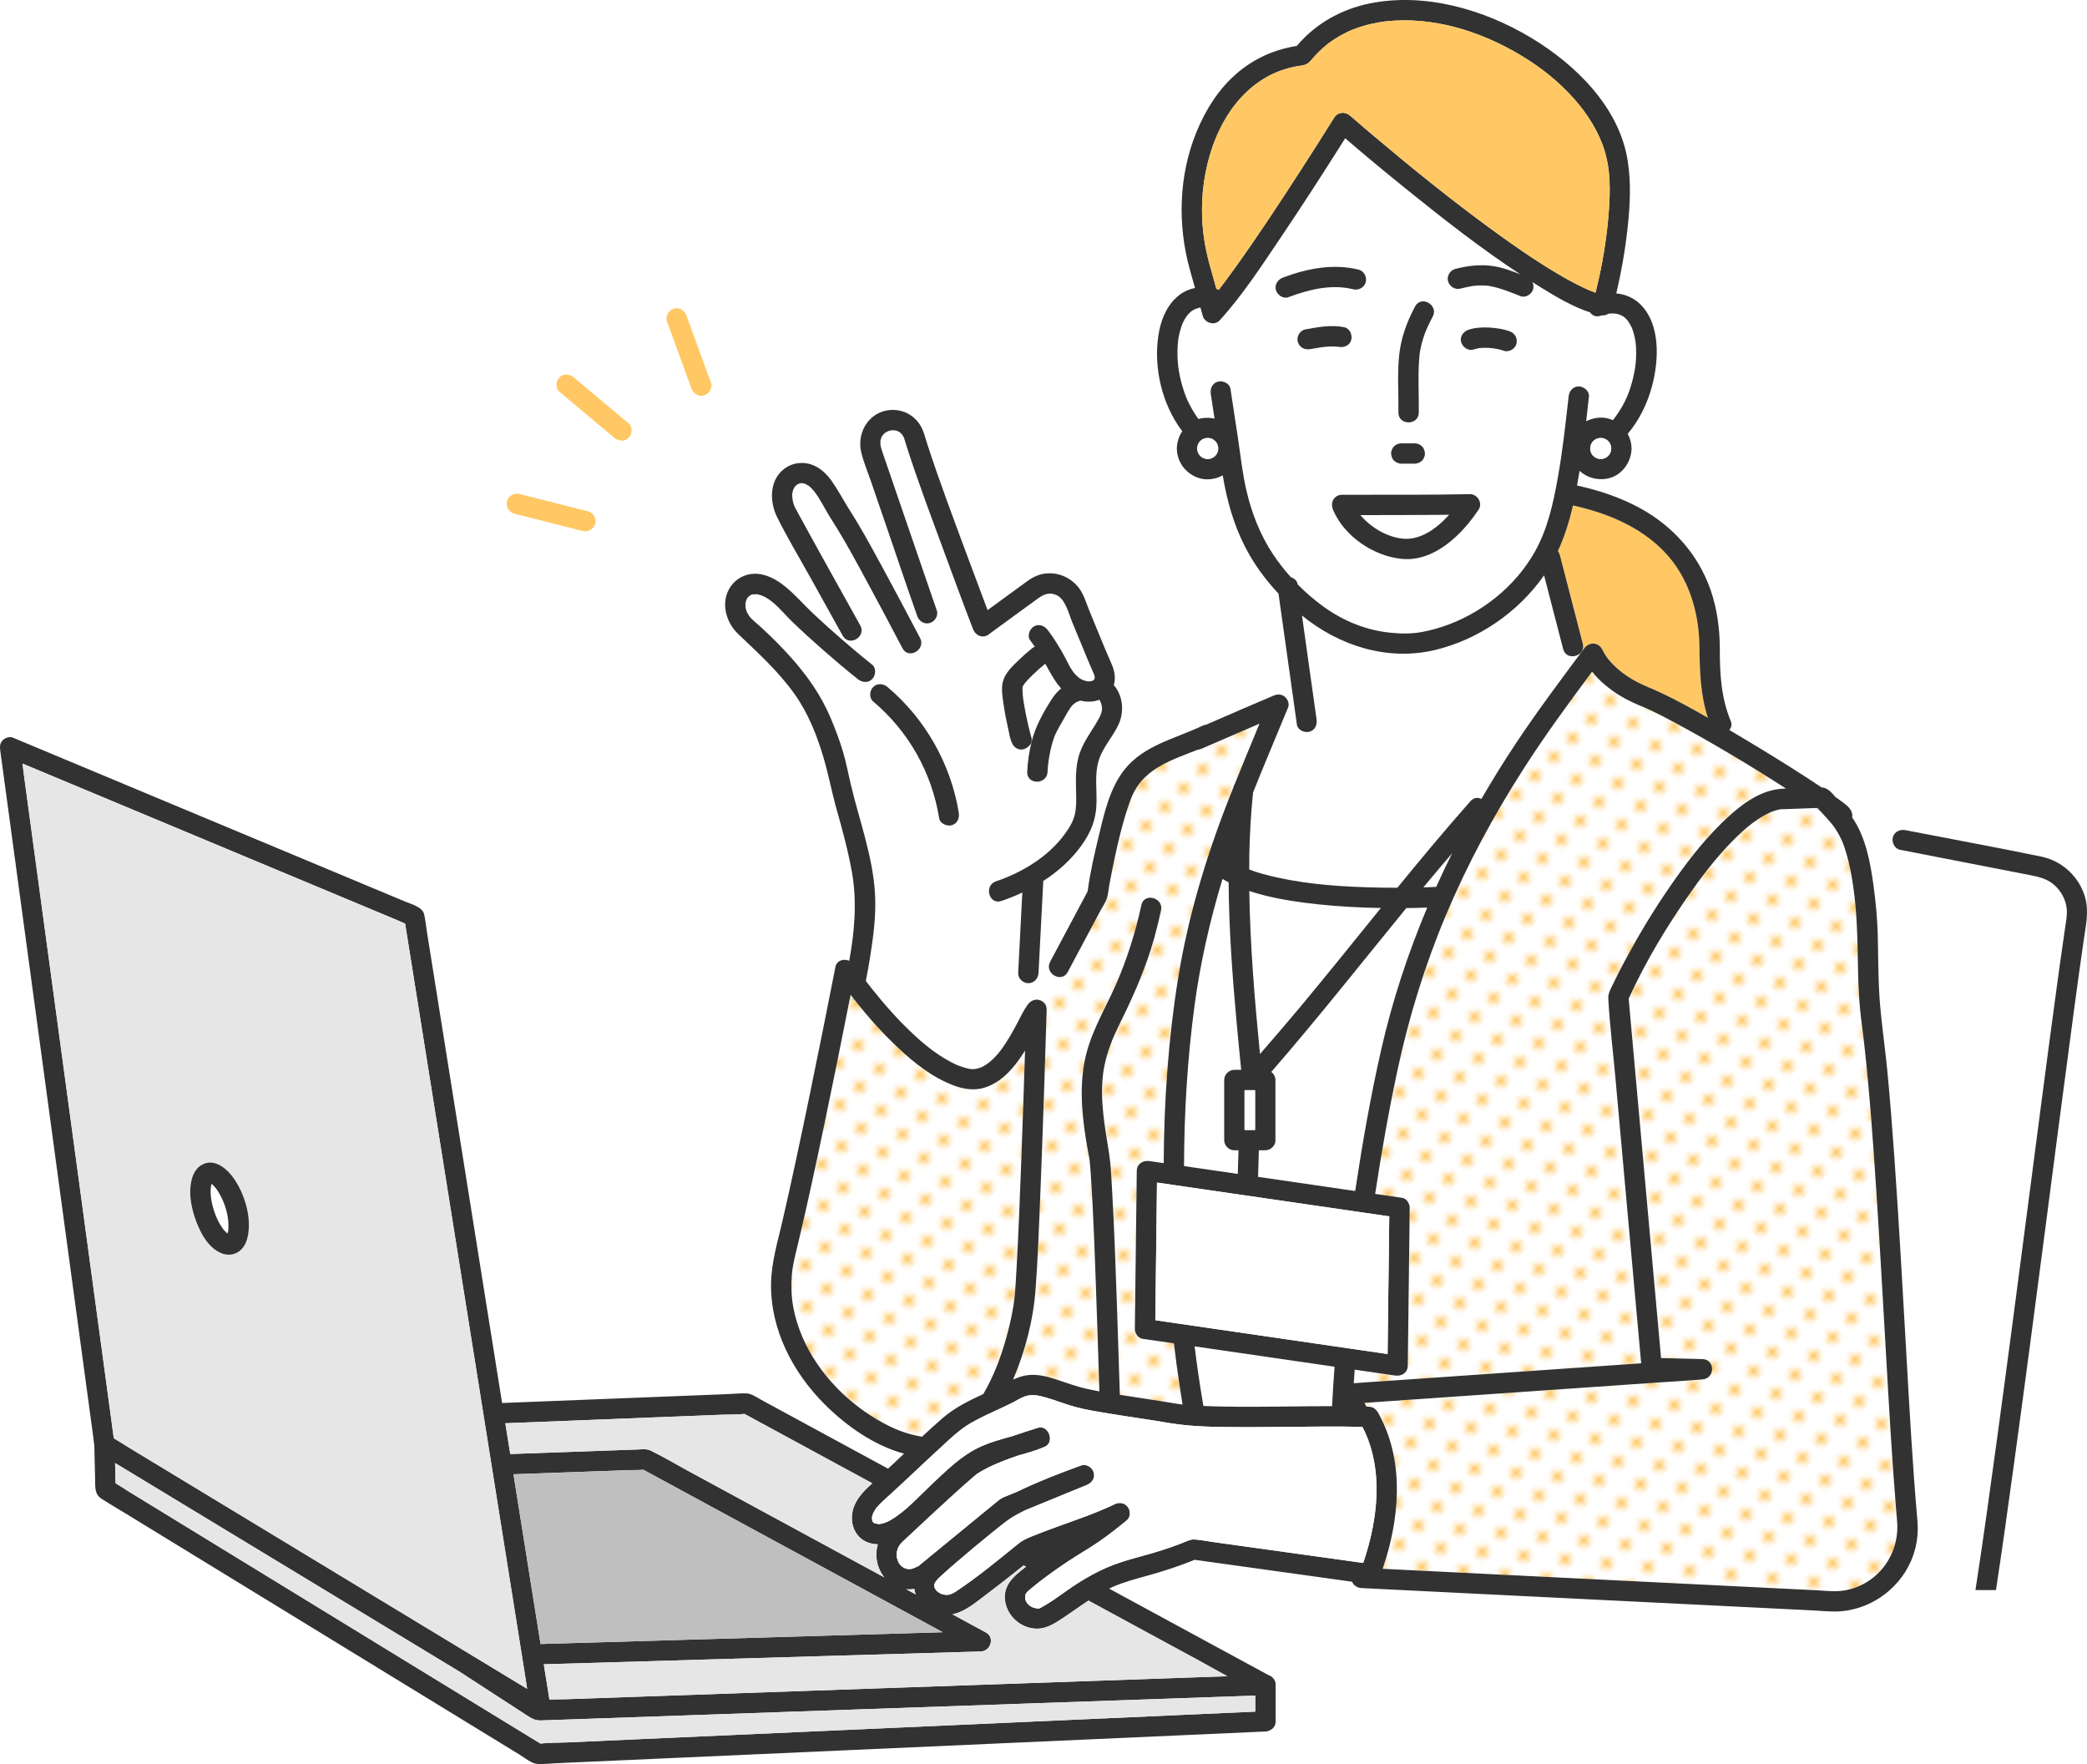 <?xml version="1.0" encoding="UTF-8"?><svg id="_レイヤー_2" xmlns="http://www.w3.org/2000/svg" xmlns:xlink="http://www.w3.org/1999/xlink" viewBox="0 0 512.696 433.35"><defs><style>.cls-1{fill:url(#_新規パターン_3-6);}.cls-2{fill:#fff;}.cls-3{fill:#bfbfbf;}.cls-4{fill:url(#_新規パターン_3-2);}.cls-5{fill:#323232;}.cls-6{fill:#ffc864;}.cls-7{fill:#e6e6e6;}.cls-8{fill:none;}.cls-9{fill:url(#_新規パターン_3-4);}.cls-10{fill:url(#_新規パターン_3-5);}.cls-11{fill:url(#_新規パターン_3-3);}.cls-12{fill:url(#_新規パターン_3);}</style><pattern id="_新規パターン_3" x="0" y="0" width="4.978" height="5.185" patternTransform="translate(7604.879 -9324.433) rotate(-45) scale(1.309)" patternUnits="userSpaceOnUse" viewBox="0 0 4.978 5.185"><g><rect class="cls-8" width="4.978" height="5.185"/><rect class="cls-2" x="0" y="-0" width="4.978" height="5.185"/><circle class="cls-6" cx="2.489" cy="2.592" r="1.058"/></g></pattern><pattern id="_新規パターン_3-2" patternTransform="translate(7550.466 -9320.097) rotate(-45) scale(1.309)" xlink:href="#_新規パターン_3"/><pattern id="_新規パターン_3-3" patternTransform="translate(7584.58 -8594.702) rotate(-42.074) scale(1.309)" xlink:href="#_新規パターン_3"/><pattern id="_新規パターン_3-4" patternTransform="translate(7584.58 -8594.702) rotate(-42.074) scale(1.309)" xlink:href="#_新規パターン_3"/><pattern id="_新規パターン_3-5" patternTransform="translate(7550.466 -9320.097) rotate(-45) scale(1.309)" xlink:href="#_新規パターン_3"/><pattern id="_新規パターン_3-6" patternTransform="translate(7550.466 -9320.097) rotate(-45) scale(1.309)" xlink:href="#_新規パターン_3"/></defs><g id="_レイヤー_1-2"><g><path class="cls-12" d="M295.228,183.908c-.327,.142-.667,.232-1.005,.27-5.965,2.342-12.545,4.402-15.61,10.338-.625,1.21-.697,1.455-1.177,2.792-.48,1.335-.901,2.691-1.293,4.054-.829,2.882-1.525,5.801-2.163,8.731-.53,2.437-1.017,4.883-1.466,7.336-.184,1.007-.263,2.095-.54,3.082-.314,1.119-1.12,2.226-1.659,3.236-1.081,2.029-2.163,4.058-3.244,6.087-.875,1.642-1.75,3.283-2.625,4.925-.714,1.34-1.429,2.68-2.143,4.02-.83,1.558-2.496,1.498-3.588,.664l-3.868,5.626,.033,.502c.335,.029,.675,.127,1.009,.322,.026,.016,.049,.039,.074,.055,.627,.334,1.084,.946,1.145,1.827,.036,.234,.042,.469,.007,.699-.004,.144-.009,.287-.013,.431-.174,5.803-.359,11.605-.552,17.408-.308,9.289-.635,18.576-1.011,27.862-.303,7.469-.571,14.949-1.124,22.405-.57,7.682-2.526,15.243-5.54,22.328,1.184-.544,2.405-.982,3.769-1.125,2.261-.238,4.558,.341,6.695,1.03,2.505,.808,4.963,1.755,7.536,2.335,1.06,.239,2.13,.441,3.201,.637-.257-8.431-.525-16.862-.83-25.291-.334-9.201-.635-18.415-1.252-27.602-.083-1.236-.17-2.472-.299-3.704-.019-.185-.043-.371-.063-.556-.002-.008-.002-.009-.004-.017-.348-1.736-.658-3.481-.928-5.231-1.049-6.803-1.551-13.808,.172-20.548,1.323-5.178,3.949-9.894,6.223-14.692,2.896-6.112,5.096-12.565,6.707-19.229,.208-.862,.409-1.726,.598-2.594,.684-3.148,5.503-1.808,4.821,1.329-.499,2.296-1.052,4.581-1.686,6.844-1.887,6.733-4.606,13.104-7.671,19.373-.585,1.197-1.172,2.394-1.729,3.604-.142,.309-.283,.619-.421,.93-.041,.093-.225,.515-.274,.626-.041,.101-.178,.43-.218,.531-.111,.276-.22,.553-.325,.832-.454,1.199-.852,2.421-1.174,3.663-.158,.609-.298,1.223-.42,1.841-.063,.319-.121,.639-.175,.96-.009,.056-.08,.53-.102,.657-.886,6.743,.417,13.306,1.45,19.941,.41,2.638,.522,5.33,.677,7.991,.571,9.8,.906,19.617,1.249,29.427,.253,7.255,.482,14.511,.702,21.768,4.513,.72,9.039,1.351,13.544,2.125,.787,.133,1.203,.191,1.866,.258-.254-1.562-.5-3.123-.735-4.681-.519-3.439-.976-6.887-1.39-10.341-2.587-.377-5.174-.753-7.761-1.129-1.058-.154-1.847-1.429-1.835-2.411,.019-1.589,.039-3.177,.058-4.766,.139-11.352,.277-22.704,.416-34.056,.022-1.782,1.572-2.642,3.164-2.411,1.151,.167,2.301,.335,3.451,.502,.076-15.238,1.132-30.506,3.562-45.544,2.426-15.011,6.842-29.673,12.388-43.813,.377-.961,.765-1.917,1.147-2.876,.081-.364,.211-.707,.401-1.005,1.975-4.924,4.006-9.829,6.041-14.729-4.735,2.039-9.464,4.092-14.192,6.147Z"/><path class="cls-2" d="M354.235,126.469c-6.683,.048-13.366,.061-20.049,.066,2.603,3.064,6.421,5.298,10.188,5.764,4.44,.549,8.535-2.403,11.623-5.851-.588,.005-1.175,.016-1.762,.02Z"/><path class="cls-2" d="M195.139,124.339c-.077-.183-.053-.107-.018-.035,.006,.012,.012,.024,.018,.035Z"/><path class="cls-2" d="M291.678,77.466c.139-.167,.081-.1,0,0h0Z"/><path class="cls-2" d="M183.457,150.28c.111,.309,.042,.094,0,0h0Z"/><path class="cls-2" d="M221.107,106.236c-.132-.116-.142-.098,0,0h0Z"/><path class="cls-2" d="M385.347,97.435c.15-1.348,1.024-2.5,2.5-2.5,1.244,0,2.649,1.156,2.5,2.5-.189,1.696-.377,3.392-.572,5.087-.038,.328-.077,.657-.115,.985,1.849-.978,4.116-1.22,6.061-.49,.168,.063,.321,.149,.483,.222,.325-.377,.538-.662,.897-1.173,2.155-3.067,3.257-5.728,4.112-9.291,.207-.864,.371-1.736,.509-2.613,.007-.042,.017-.124,.027-.199,.024-.2,.047-.4,.067-.6,.037-.37,.066-.741,.088-1.112,.051-.864,.063-1.732,.026-2.597-.015-.348-.037-.696-.067-1.042-.018-.204-.041-.408-.063-.612-.001-.007-.001-.008-.001-.014-.002-.009-.002-.009-.004-.02-.123-.733-.265-1.458-.471-2.172-.085-.295-.179-.587-.282-.876-.039-.108-.081-.215-.123-.322-.034-.081-.078-.184-.1-.228-.28-.548-.58-1.067-.926-1.576-.007-.008-.009-.008-.017-.017-.108-.116-.209-.239-.319-.354-.182-.189-.378-.36-.57-.537-.017-.015-.019-.02-.029-.03-.027-.015-.046-.024-.084-.046-.089-.051-.174-.114-.261-.166-.124-.075-.577-.275-.638-.315-.357-.119-.718-.214-1.088-.287,.087,.038-.746-.042-.948-.037-.121,.003-.55,.045-.668,.05-.046,.007-.09,.019-.136,.027-.47,.294-1.034,.435-1.609,.399-.104,.033-.211,.058-.315,.093-1.158,.385-2.063-.065-2.579-.829-4.436-1.437-8.644-4.008-12.528-6.404-.552-.341-1.094-.698-1.643-1.045,.248,.494,.334,1.076,.185,1.726-.278,1.221-1.855,2.225-3.075,1.746-2.512-.987-5.054-2.064-7.73-2.518-.004-.001-.289-.038-.374-.052-.051-.005-.097-.009-.112-.011-.284-.022-.567-.045-.851-.055-.593-.022-1.187-.009-1.779,.035-.156,.011-.312,.025-.467,.041-.022,.002-.148,.016-.24,.025-.106,.017-.456,.067-.442,.065-.172,.028-.344,.059-.516,.091-.75,.14-1.492,.315-2.231,.504-1.358,.348-2.652-.438-3.075-1.746-.411-1.269,.479-2.751,1.746-3.075,3.06-.784,6.116-1.168,9.253-.707,2.322,.341,4.539,1.164,6.722,2.022-9.813-6.449-19.101-13.749-28.219-21.112-4.987-4.027-9.931-8.117-14.787-12.305-.46,.73-.916,1.462-1.378,2.191-4.667,7.371-9.408,14.698-14.284,21.933-4.731,7.019-9.452,14.309-15.153,20.596-1.285,1.417-3.692,.641-4.178-1.103-.19-.679-.379-1.358-.569-2.037-.089,.019-.181,.029-.27,.052-.279,.071-.549,.157-.82,.246-.074,.043-.518,.229-.64,.3-.177,.103-.343,.221-.515,.332-.234,.215-.471,.423-.689,.656-.121,.129-.234,.265-.347,.4-.034,.043-.066,.085-.083,.112-.154,.236-.313,.469-.456,.712-.177,.302-.331,.615-.49,.926-.055,.108-.084,.161-.104,.194-.012,.04-.031,.099-.07,.207-.26,.72-.49,1.443-.665,2.188-.092,.39-.171,.782-.239,1.177-.029,.168-.054,.336-.081,.505-.001,.009-.001,.008-.003,.016-.002,.016-.002,.021-.004,.039-.176,1.667-.217,3.336-.106,5.01,.035,.531,.089,1.06,.147,1.589,.005,.05,.008,.073,.011,.108,.002,.012,.002,.013,.004,.027,.028,.191,.056,.382,.087,.572,.137,.845,.307,1.685,.51,2.517,.223,.915,.486,1.819,.788,2.711,.151,.446,.317,.886,.484,1.327,.009,.025,.15,.368,.171,.423,.04,.093,.08,.186,.122,.278,.756,1.657,1.648,3.216,2.707,4.698,.021,.029,.032,.044,.047,.067,.233-.069,.469-.129,.713-.172,1.104-.199,2.208-.158,3.256,.078-.305-2.003-.611-4.006-.916-6.009-.204-1.34,.318-2.683,1.746-3.075,1.192-.328,2.872,.41,3.075,1.746,.043,.283,.086,.567,.13,.85,.541,3.545,1.081,7.09,1.622,10.635,.697,4.57,1.153,9.157,2.214,13.668,1.298,5.518,3.35,10.757,6.489,15.495,1.302,1.966,2.782,3.857,4.389,5.645,.809,.251,1.525,.852,1.643,1.692,.003,.02,.005,.04,.008,.059,1.988,2.015,4.134,3.87,6.385,5.492,4.853,3.498,10.414,5.796,16.394,6.386,1.369,.135,2.752,.223,4.128,.192,.466-.011,.932-.036,1.397-.073,.223-.018,.446-.039,.668-.062,.07-.007,.361-.042,.471-.054,.122-.019,.488-.073,.591-.09,.238-.039,.475-.081,.712-.125,.487-.091,.972-.193,1.454-.305,1.058-.245,2.106-.538,3.14-.872,9.428-3.04,18.136-9.793,23.069-18.717,3.014-5.453,4.385-11.636,5.479-17.719,1.201-6.677,1.942-13.424,2.691-20.163Zm-41.643-9.987c.432-4.366,1.867-8.322,3.938-12.177,1.525-2.839,5.84-.311,4.317,2.524-.966,1.799-1.808,3.571-2.402,5.518-.254,.833-.463,1.679-.624,2.534-.173,.925-.198,1.151-.278,2.145-.36,4.43-.062,8.913-.111,13.352-.036,3.221-5.036,3.218-5,0,.051-4.615-.295-9.296,.16-13.896Zm-1.742,22.993c.101-.31,.273-.578,.517-.805,.453-.453,1.127-.732,1.768-.732h3.3c.677,0,1.279,.283,1.768,.732,.491,.451,.703,1.121,.732,1.768,.013,.344-.059,.665-.215,.963-.101,.31-.273,.578-.517,.805-.453,.453-1.127,.732-1.768,.732h-3.3c-.677,0-1.279-.283-1.768-.732-.491-.451-.703-1.121-.732-1.768-.013-.344,.059-.665,.215-.963Zm-25.441-37.439c-1.27,.48-2.743-.536-3.075-1.746-.381-1.388,.484-2.598,1.746-3.075,5.873-2.219,12.37-3.49,18.57-1.94,1.315,.329,2.098,1.794,1.746,3.075-.364,1.323-1.766,2.073-3.075,1.746-5.255-1.314-10.792,.005-15.912,1.94Zm5.384,12.755c-1.381,.253-2.628-.364-3.075-1.746-.194-.601-.062-1.39,.252-1.926,.29-.496,.909-1.042,1.494-1.149,3.154-.578,6.447-1.207,9.639-.554,1.37,.28,2.03,1.828,1.746,3.075-.314,1.377-1.798,2.008-3.075,1.746-.06-.012-.12-.02-.18-.031-1.346-.139-2.706-.042-4.047,.126-.921,.133-1.838,.291-2.753,.459Zm41.355,39.394c-4.097,6.183-10.981,13.002-19.069,12.125-6.845-.742-13.967-5.552-16.68-11.974-.435-1.03-.407-2.17,.336-2.962,.012-.014,.024-.027,.036-.04,.054-.055,.109-.109,.17-.16,.394-.361,.927-.599,1.617-.599,1.051-0,2.102-.001,3.153-.002,9.424-.008,18.855,.045,28.278-.149,1.827-.037,3.208,2.178,2.159,3.762Zm9.278-40.724c-.286,1.258-1.838,2.175-3.075,1.746-.86-.298-1.75-.485-2.648-.619-1.15-.126-2.311-.152-3.462-.032-.445,.076-.885,.172-1.313,.318-1.326,.451-2.678-.519-3.075-1.746-.433-1.337,.51-2.655,1.746-3.075,1.591-.541,3.376-.645,5.045-.558,1.691,.088,3.432,.335,5.038,.892,1.324,.459,2.063,1.682,1.746,3.075Z"/><path class="cls-2" d="M248.449,181.142c-.077,.434,.027,.706-.01,.373-.014-.127-.002-.25,.01-.373Z"/><path class="cls-2" d="M251.22,168.654c.01-.022,.017-.038,.017-.058-.005,.018-.008,.032-.017,.058Z"/><path class="cls-2" d="M253.138,180.459c-.016-.038-.031-.07-.045-.091-.002-.002-.004-.004-.006-.006,.017,.033,.035,.064,.051,.097Z"/><polygon class="cls-2" points="251.195 168.695 251.197 168.692 251.195 168.694 251.195 168.695"/><path class="cls-2" d="M251.218,168.55c-.003,.003-.005,.005-.008,.013,.003-.004,.005-.01,.008-.013Z"/><path class="cls-2" d="M384.013,159.441c-.232-.894-.463-1.789-.695-2.684-1.333-5.148-2.666-10.296-3.999-15.443-.075,.108-.141,.22-.217,.327-6.301,8.849-15.963,15.496-26.558,18.029-11.653,2.786-23.59-1.024-32.698-8.469,1.194,8.491,2.388,16.982,3.581,25.473,.189,1.343-.306,2.68-1.746,3.075-1.181,.325-2.887-.408-3.075-1.746-.193-1.374-.386-2.748-.58-4.123-.292-2.074-.583-4.148-.875-6.222l-2.601,2.991c.344,.065,.682,.212,1.013,.46,.709,.529,1.266,1.73,.896,2.628-.189,.458-.378,.916-.567,1.374-2.688,6.518-5.453,13.024-8.063,19.583-.523,5.021-.808,10.064-.914,15.112-.026,1.265-.019,2.528-.026,3.792,2.124,.825,4.366,1.405,6.822,1.95,8.226,1.823,16.683,2.331,25.247,2.493,1.439,.027,2.88,.04,4.321,.044,5.87-7.187,11.807-14.32,17.966-21.277,.821-.927,1.844-.971,2.675-.542,2.609-4.503,5.354-8.928,8.225-13.271,5.038-7.619,10.495-14.931,15.947-22.254l-.114-.102c-1.275,.965-3.449,.802-3.967-1.199Z"/><path class="cls-6" d="M417.492,158.886c-.103-8.64-2.662-17.067-8.544-23.254-5.917-6.224-14.129-9.602-22.53-11.47-.008,.037-.015,.074-.024,.111-.875,3.822-2.042,7.562-3.676,11.092,.21,.257,.375,.577,.477,.969,.232,.895,.463,1.789,.695,2.684,1.648,6.364,3.296,12.729,4.944,19.094,.289,1.115-.146,1.993-.854,2.528l.114,.102c.367-.493,.734-.987,1.101-1.48,1.235-1.66,3.499-1.53,4.407,.282-.039-.095-.045-.128,.049,.043,.142,.257,.261,.525,.406,.781,.226,.395,.474,.777,.736,1.149,.079,.112,.161,.222,.242,.332,.003,.003,.003,.003,.006,.007,.209,.254,.42,.507,.639,.753,2.499,2.792,5.729,4.749,9.188,6.177,4.201,1.734,8.207,3.892,12.177,6.097,.848,.471,1.683,.967,2.528,1.445-1.856-5.637-2.009-11.499-2.08-17.441Z"/><path class="cls-2" d="M253.631,181.463c.984-3.446,2.785-6.657,4.704-9.663,.694-1.087,1.466-1.958,2.349-2.673-1.407-1.541-2.444-3.43-3.511-5.374-.131-.238-.268-.475-.401-.712-1.073,.877-2.113,1.8-3.106,2.765-.386,.375-.766,.758-1.132,1.153-.152,.164-.302,.33-.449,.498-.059,.068-.251,.299-.336,.398-.07,.098-.227,.312-.266,.372-.092,.141-.165,.305-.265,.44-.002,.003-.002,.003-.004,.005-.008,.024-.013,.03-.02,.048-.003,.076-.009,.153-.013,.23-.006,.147-.006,.294-.005,.441,.003,.365,.025,.731,.054,1.095,.033,.416,.083,.831,.13,1.246,.001,.006,.001,.006,.001,.012,.012,.083,.024,.165,.036,.248,.031,.212,.064,.424,.098,.635,.294,1.835,.667,3.659,1.087,5.469,.154,.666,.314,1.332,.491,1.993,.052,.196,.117,.39,.165,.586,.01,.041,.015,.063,.022,.09,.045,.13,.065,.271,.097,.407,.092,.097,.179,.199,.274,.292Z"/><path class="cls-2" d="M270.164,172.029c.006,.012-.039-.05-.097-.131-1.461,.551-3.103,.602-4.63,.208-.214,.067-.429,.133-.64,.211-.059,.022-.09,.033-.127,.045-.032,.02-.071,.042-.138,.079-.708,.387-1.159,.816-1.515,1.333-.716,1.039-1.317,2.154-1.931,3.254-.764,1.37-1.63,2.707-2.157,4.191-.46,1.296-.791,2.636-1.049,3.986-.299,1.562-.462,2.713-.535,4.407-.138,3.211-5.138,3.217-5,0,.106-2.471,.48-4.983,1.071-7.382,.064-.258,.143-.512,.216-.768-.095-.094-.182-.196-.274-.292,.027,.115,.069,.225,.082,.344,.044,.398-.099,1.067-.34,1.38-.829,1.075-2.142,1.638-3.421,.897-1.417-.821-1.65-3.195-1.98-4.639-.457-1.998-.863-4.013-1.152-6.042-.26-1.819-.651-3.888-.17-5.71,.552-2.092,2.412-3.841,3.92-5.29,1.018-.979,2.079-1.921,3.179-2.807,.228-.184,.477-.33,.733-.446-.361-.526-.735-1.042-1.124-1.546-.83-1.076-.153-2.806,.897-3.42,1.271-.744,2.597-.17,3.421,.897,1.55,2.008,2.871,4.223,4.088,6.442,.87,1.586,1.555,3.321,2.852,4.619,.887,.888,1.514,1.233,2.695,1.509,.025,.006,.034,.009,.054,.013,.014-.001,.019-.002,.043-.001,.106,.004,.212,.016,.318,.013,.125-.003,.25-.013,.375-.019,.063-.022,.346-.076,.44-.102,.046-.013,.072-.018,.101-.025,.015-.011,.035-.025,.073-.046,.083-.047,.162-.098,.242-.149,.045-.046,.088-.097,.123-.142,.017-.028,.033-.058,.05-.086-.013,0,.027-.107,.06-.172,.004-.064,.01-.143,.015-.215-.012-.075-.034-.298-.065-.441-.024-.11-.067-.217-.104-.324-.056-.129-.116-.257-.173-.385-.488-1.102-.952-2.214-1.419-3.325-1.275-3.034-2.525-6.078-3.773-9.123-.954-2.327-1.691-5.857-4.124-6.761-1.593-.592-2.896-.075-4.324,.966-1.372,1.001-2.745,2.002-4.117,3.002-2.58,1.881-5.16,3.762-7.739,5.643-.002,.002-.005,.002-.007,.004-.292,.266-.628,.475-.989,.574-1.389,.382-2.598-.484-3.075-1.746-.04-.106-.08-.213-.121-.32-2.474-6.412-4.835-12.871-7.215-19.319-3.045-8.251-6.159-16.501-8.849-24.877-.199-.62-.386-1.243-.578-1.865-.199-.646-.132-.544-.501-1.162-.046-.077-.192-.258-.239-.321-.124-.133-.25-.264-.384-.387-.008-.007-.011-.009-.018-.015-.111-.073-.222-.146-.338-.211-.09-.05-.233-.112-.298-.142-.145-.047-.291-.093-.439-.135-.081-.022-.166-.036-.25-.051-.234-.008-.465-.006-.699-.007-.043-0-.065-.002-.089-.003-.018,.005-.027,.008-.053,.014-.233,.054-.459,.119-.689,.18-.073,.019-.118,.031-.153,.039,.014-.001,.019,.001-.005,.014-.243,.127-.474,.261-.706,.409-.091,.058,.181-.209-.136,.119-.135,.139-.272,.273-.402,.417-.064,.096-.128,.191-.186,.291-.06,.102-.114,.208-.168,.315-.069,.205-.124,.41-.18,.619-.037,.139-.057,.199-.067,.225,.008-.002,.019,.025,.018,.17-.001,.255-.006,.508,.015,.762,.049,.594,.516,1.874,.826,2.784,2.471,7.249,4.965,14.49,7.454,21.733,1.854,5.397,3.709,10.794,5.565,16.191,.441,1.282-.504,2.734-1.746,3.075-1.159,.318-2.252-.251-2.823-1.214-.277,.895-.51,1.778-.739,2.634,.396,.751,.795,1.5,1.19,2.252,1.495,2.849-2.821,5.374-4.317,2.524-3.33-6.346-6.69-12.677-10.116-18.971-1.785-3.278-3.584-6.552-5.514-9.747-.759-1.257-1.547-2.497-2.322-3.744-1.268-2.042-2.351-4.378-3.861-6.243-.315-.389-.838-.917-1.123-1.128-.15-.111-.318-.213-.478-.306,.007,.004-.469-.214-.475-.233-.122-.04-.245-.078-.368-.114-.082-.024-.135-.041-.173-.055-.033-.001-.056,0-.106-.002-.154-.007-.306-.006-.461-.002-.02,.001-.025,0-.042,0-.035,.01-.093,.024-.181,.042-.071,.015-.295,.104-.378,.132-.114,.062-.227,.123-.338,.191-.03,.018-.043,.024-.059,.031-.02,.019-.03,.031-.056,.056-.138,.133-.272,.265-.397,.41-.013,.015-.016,.017-.025,.027-.019,.036-.037,.07-.069,.128-.099,.177-.204,.347-.288,.533-.008,.018-.011,.021-.017,.034-.011,.046-.025,.104-.048,.189-.068,.255-.142,.508-.181,.77-.07,.465,.061,1.656,.293,2.428,.075,.25,.16,.498,.255,.741,.011,.022,.023,.045,.034,.067,.291,.573,.607,1.135,.915,1.7,5.006,9.185,10.119,18.312,15.208,27.451,1.121,2.013-.764,3.862-2.503,3.734l.691,2.013c1.564,1.324,3.138,2.636,4.742,3.911,1.062,.845,.871,2.664,0,3.535-1.031,1.031-2.48,.84-3.535,0-2.976-2.367-5.877-4.835-8.735-7.342-2.558-2.244-5.077-4.535-7.522-6.902-2.244-2.172-4.388-5.125-7.379-6.304-.259-.102-.884-.275-1.301-.333,.476,.066-1.219,.115-.575-.002-.18,.033-.352,.087-.53,.128-.044,.01-.109,.036-.168,.061-.1,.053-.197,.111-.293,.17-.072,.055-.241,.176-.287,.217-.05,.044-.171,.189-.234,.26-.079,.122-.157,.245-.234,.37-.033,.053-.113,.257-.147,.341-.026,.075-.056,.15-.071,.225-.03,.147-.064,.293-.096,.44-.005,.099-.03,.352-.027,.404,.007,.149,.005,.301,.01,.451,.002,.065,.002,.098,.002,.135,.009,.035,.016,.06,.028,.116,.068,.313,.148,.621,.255,.923,.014,.039,.023,.066,.034,.095,.139,.297,.591,1.042,.593,1.044,.796,1.041,1.922,1.849,2.88,2.73,2.516,2.313,4.942,4.728,7.226,7.271,4.139,4.61,7.581,9.482,9.973,15.205,1.103,2.638,2.126,5.308,2.944,8.049,.782,2.622,1.275,5.29,1.9,7.948,2.107,8.961,5.413,17.651,5.984,26.928,.325,5.275-.402,10.631-1.226,15.83-.301,1.899-.649,3.793-1.027,5.681,.145,.192,.291,.383,.437,.575,.032,.041,.054,.071,.072,.095,.045,.058,.09,.116,.135,.174,.36,.461,.721,.921,1.087,1.377,3.143,3.928,6.505,7.704,10.202,11.119,1.916,1.77,3.772,3.32,5.874,4.733,1.003,.674,2.037,1.304,3.109,1.864,1.174,.614,1.647,.832,2.866,1.225,.544,.175,1.095,.322,1.653,.442,.083,.018,.343,.046,.412,.058,.223,.009,.447,.012,.669,.001,.481-.023,.599-.039,1.311-.257,.696-.213,.535-.16,1.123-.482,1.778-.974,3.379-2.723,4.559-4.375,1.395-1.953,2.567-4.054,3.693-6.171,.812-1.527,1.551-3.141,2.564-4.55,.04-.056,.088-.104,.132-.157,.035-.047,.073-.089,.111-.132,.054-.059,.109-.116,.166-.171,.05-.046,.098-.091,.151-.133,.428-.358,.935-.574,1.468-.617l.351-.511-.294-4.513c-.446,.58-1.12,.967-1.933,.967-1.301,0-2.57-1.15-2.5-2.5,.048-.934,.097-1.867,.145-2.801,.293-5.655,.586-11.31,.878-16.965-1.68,.788-3.403,1.477-5.142,2.066-3.059,1.038-4.36-3.793-1.329-4.821,6.563-2.226,13.031-6.157,17.1-11.888,.995-1.401,1.858-2.821,2.26-4.507,.366-1.534,.362-3.124,.337-4.693-.056-3.478-.298-7.052,.866-10.398,1.09-3.135,3.142-5.632,4.708-8.505,.505-.926,.855-1.843,.76-2.774-.059-.582-.267-1.191-.54-1.707Zm-36.377,30.688c-1.2,.33-2.861-.412-3.075-1.746-1.798-11.194-7.537-21.36-16.214-28.66-1.038-.873-.892-2.643,0-3.536,1.012-1.012,2.503-.869,3.536,0,9.243,7.776,15.584,18.939,17.5,30.867,.215,1.338-.327,2.685-1.746,3.075Z"/><path class="cls-2" d="M498.156,296.415c2.23-17.087,4.438-34.176,6.749-51.252,.794-5.868,1.597-11.736,2.465-17.593,.217-1.462,.496-2.906,.338-4.392-.227-2.145-1.305-4.147-2.865-5.617-1.793-1.691-4.018-2.175-6.33-2.626-10.586-2.062-21.172-4.125-31.758-6.187-1.325-.258-2.073-1.832-1.749-3.056l-8.713-2.752c2.309,4.369,3.246,9.461,3.915,14.285,.584,4.213,.991,8.438,1.094,12.69,.104,4.299,.094,8.6,.293,12.896,.315,6.815,1.413,13.589,2.063,20.38,.683,7.136,1.236,14.285,1.74,21.436,1.12,15.89,1.99,31.796,2.902,47.699,.793,13.827,1.54,27.667,2.754,41.465,.178,2.263-.017,4.57-.586,6.77-1.023,3.953-3.245,7.413-6.2,10.044h21.027c1.92-12.432,3.635-24.899,5.334-37.362,2.572-18.869,5.054-37.865,7.529-56.829Z"/><path class="cls-2" d="M254.847,245.069l-.351,.511c.127-.01,.255-.02,.384-.009l-.033-.502Z"/><path class="cls-2" d="M295.634,345.38c2.969,.136,5.942,.18,8.914,.194,5.998,.027,11.996-.075,17.994-.122,1.566-.012,3.132-.019,4.698-.021,.08-1.596,.169-3.191,.271-4.785,.105-1.636,.223-3.271,.346-4.905-8.761-1.275-17.523-2.55-26.285-3.824-2.699-.393-5.399-.785-8.098-1.178,.559,4.518,1.203,9.025,1.964,13.512,.064,.376,.132,.754,.196,1.13Z"/><path class="cls-2" d="M290.87,286.454c4.405,.641,8.809,1.282,13.214,1.923,.057-1.933,.114-3.866,.171-5.799h-1.014c-1.355,0-2.5-1.148-2.5-2.5v-14.771c0-1.355,1.149-2.5,2.5-2.5h1.674c-.394-3.943-.785-7.886-1.142-11.832-1.026-11.338-1.872-22.781-1.944-34.208-.511-.27-1.011-.557-1.5-.863-3.089,10.194-5.464,20.593-6.885,31.172-1.751,13.04-2.537,26.214-2.575,39.378Z"/><path class="cls-2" d="M313.326,265.307v14.771c.06,1.35-1.192,2.5-2.5,2.5h-1.571c-.064,2.175-.128,4.349-.192,6.524,4.824,.702,9.649,1.404,14.474,2.106,3.128,.455,6.256,.91,9.384,1.365,1.766-11.698,3.802-23.373,6.433-34.906,2.71-11.881,6.538-23.479,11.257-34.709-1.017,.035-2.034,.063-3.051,.083-.689,.013-1.379,.02-2.068,.028-11.014,13.462-21.764,27.124-33.179,40.256,.608,.462,1.015,1.184,1.015,1.983Z"/><path class="cls-4" d="M343.312,262.899c-2.157,10.062-3.938,20.209-5.482,30.387,2.218,.323,4.435,.645,6.653,.968,1.058,.154,1.847,1.429,1.835,2.411-.019,1.589-.039,3.177-.058,4.766-.139,11.352-.277,22.704-.416,34.056-.001,.058-.014,.107-.018,.163-.002,.059-.013,.114-.019,.172-.013,.099-.023,.199-.046,.291-.003,.012-.003,.026-.006,.038-.013,.049-.037,.089-.052,.136-.036,.109-.072,.217-.122,.316-.037,.074-.083,.139-.125,.206-.038,.059-.072,.121-.115,.175-.601,.781-1.634,1.063-2.661,.914-2.566-.373-5.133-.747-7.699-1.12-.727-.105-1.453-.211-2.18-.317-.082,1.111-.162,2.222-.234,3.333,3.099-.248,6.206-.424,9.306-.639,7.269-.504,14.537-1.008,21.806-1.513,8.361-.58,16.721-1.16,25.082-1.74,4.805-.333,9.611-.667,14.416-1-.11-1.211-.22-2.422-.33-3.634-.945-10.425-1.884-20.851-2.824-31.276-1.055-11.704-2.109-23.408-3.163-35.111-.587-6.518-1.402-13.061-1.764-19.596-.071-1.287,.658-2.462,1.201-3.604,1.1-2.312,2.281-4.586,3.503-6.835,3.117-5.735,6.514-11.328,10.208-16.71,3.813-5.558,7.937-11.014,12.747-15.754,3.649-3.596,8.18-7.465,13.382-8.421,.858-.158,1.739-.218,2.624-.248-8.824-5.66-17.834-11.079-27.055-16.052-2.014-1.086-4.042-2.15-6.11-3.13-.445-.211-.891-.417-1.341-.617-.166-.074-.333-.145-.5-.218-.027-.011-.049-.02-.088-.035-2.002-.793-3.963-1.696-5.796-2.831-2.422-1.499-4.905-3.468-6.748-5.837-5.87,7.854-11.649,15.77-16.938,24.033-7.271,11.36-13.711,23.281-18.944,35.719-5.186,12.325-9.127,25.09-11.929,38.157Z"/><polygon class="cls-2" points="301.859 211.043 301.86 211.043 301.86 211.041 301.859 211.043"/><path class="cls-2" d="M309.532,258.927c3.38-3.877,6.732-7.777,10.024-11.729,6.648-7.981,13.14-16.082,19.678-24.145-5.102-.085-10.202-.355-15.273-.888-4.518-.475-9.044-1.124-13.452-2.241-1.2-.304-2.406-.648-3.599-1.039,.192,13.376,1.319,26.727,2.623,40.042Z"/><path class="cls-2" d="M352.807,217.894c1.252-2.792,2.566-5.553,3.93-8.29-1.896,2.217-3.787,4.439-5.654,6.681-.473,.568-.94,1.141-1.411,1.71,.94-.031,1.881-.066,2.82-.116,.112-.006,.211,.008,.316,.014Z"/><path class="cls-5" d="M198.928,141.602c2.692,4.854,5.388,9.704,8.088,14.554,1.565,2.812,5.886,.293,4.317-2.523-5.088-9.139-10.202-18.267-15.208-27.451-.308-.564-.623-1.126-.915-1.7-.011-.022-.023-.045-.034-.067-.095-.243-.18-.491-.255-.741-.232-.772-.363-1.963-.293-2.428,.039-.262,.113-.515,.181-.77,.023-.085,.037-.143,.048-.189,.006-.013,.009-.016,.017-.034,.084-.185,.189-.356,.288-.533,.032-.058,.05-.092,.069-.128,.009-.01,.013-.012,.025-.027,.124-.145,.259-.278,.397-.41,.026-.025,.037-.036,.056-.056,.015-.007,.028-.013,.059-.031,.111-.067,.224-.129,.338-.191,.083-.029,.307-.118,.378-.132,.088-.018,.146-.032,.181-.042,.017-0,.022,0,.042-0,.154-.004,.306-.005,.461,.002,.05,.002,.073,.002,.106,.002,.038,.014,.091,.032,.173,.055,.123,.035,.246,.073,.368,.114,.006,.019,.482,.237,.475,.233,.161,.093,.328,.195,.478,.306,.285,.211,.807,.739,1.123,1.128,1.51,1.865,2.593,4.201,3.861,6.243,.775,1.248,1.562,2.487,2.322,3.744,1.93,3.195,3.729,6.469,5.514,9.747,3.426,6.294,6.786,12.625,10.116,18.971,1.496,2.85,5.813,.326,4.317-2.524-3.095-5.898-6.219-11.782-9.393-17.638-1.913-3.53-3.836-7.057-5.893-10.505-.783-1.313-1.6-2.606-2.408-3.903-1.359-2.183-2.568-4.511-4.067-6.597-1.445-2.01-3.45-3.787-5.96-4.238-2.248-.405-4.5,.211-6.184,1.776-3.145,2.923-2.991,7.814-1.213,11.409,2.453,4.958,5.341,9.739,8.023,14.574Zm-3.789-17.262c-.006-.012-.012-.023-.018-.035-.035-.072-.06-.148,.018,.035Z"/><path class="cls-5" d="M273.614,168.304c.5-1.613,.235-3.421-.492-5.071-1.122-2.547-2.071-4.853-3.179-7.54-.779-1.888-1.554-3.778-2.327-5.668-.729-1.784-1.302-3.832-2.434-5.405-2.209-3.068-6.176-4.537-9.837-3.423-1.69,.514-2.997,1.578-4.394,2.597-2.781,2.028-5.562,4.056-8.343,6.083-1.772-4.704-3.538-9.41-5.282-14.124-3.258-8.802-6.576-17.601-9.484-26.526-.556-1.706-.938-3.579-1.96-5.076-1.454-2.129-3.796-3.411-6.381-3.458-5.624-.102-9.185,5.234-7.918,10.466,.577,2.383,1.569,4.719,2.362,7.034,1.429,4.172,2.861,8.342,4.294,12.513,2.314,6.738,4.564,13.503,6.948,20.217,.045,.127,.088,.256,.132,.384,.439,1.276,1.715,2.12,3.075,1.746,1.242-.341,2.187-1.793,1.746-3.075-1.856-5.397-3.711-10.794-5.565-16.191-2.489-7.243-4.983-14.484-7.454-21.733-.31-.91-.777-2.189-.826-2.784-.021-.255-.016-.508-.015-.762,.001-.145-.01-.172-.018-.17,.01-.025,.03-.085,.067-.225,.056-.209,.11-.414,.18-.619,.053-.106,.108-.212,.168-.315,.058-.1,.122-.195,.186-.291,.13-.144,.267-.278,.402-.417,.317-.328,.045-.061,.136-.119,.232-.148,.463-.282,.706-.409,.024-.013,.019-.015,.005-.014,.035-.009,.08-.02,.153-.039,.23-.061,.456-.126,.689-.18,.026-.006,.035-.009,.053-.014,.024,.001,.046,.003,.089,.003,.234,.001,.465-.001,.699,.007,.084,.015,.169,.029,.25,.051,.148,.041,.294,.087,.439,.135,.065,.03,.208,.092,.298,.142,.116,.065,.227,.138,.338,.211,.007,.006,.01,.008,.018,.015,.135,.123,.261,.254,.384,.387,.047,.063,.194,.244,.239,.321,.369,.618,.301,.516,.501,1.162,.192,.622,.379,1.245,.578,1.865,2.691,8.376,5.804,16.625,8.849,24.877,2.379,6.448,4.74,12.907,7.215,19.319,.041,.106,.081,.213,.121,.32,.478,1.262,1.687,2.128,3.075,1.746,.361-.099,.697-.307,.989-.574,.002-.002,.005-.002,.007-.004,2.58-1.881,5.16-3.762,7.739-5.643,1.373-1.001,2.745-2.001,4.117-3.002,1.427-1.041,2.73-1.558,4.324-.966,2.433,.904,3.17,4.434,4.124,6.761,1.248,3.045,2.497,6.09,3.773,9.123,.467,1.111,.931,2.223,1.419,3.325,.057,.128,.117,.256,.173,.385,.036,.106,.08,.214,.104,.324,.031,.143,.053,.366,.065,.441-.005,.072-.011,.151-.015,.215-.033,.065-.073,.172-.06,.172-.017,.029-.033,.058-.05,.086-.035,.045-.078,.096-.123,.142-.08,.05-.16,.102-.242,.149-.037,.021-.057,.035-.073,.046-.03,.007-.055,.013-.101,.025-.093,.025-.377,.08-.44,.102-.125,.006-.249,.016-.375,.019-.106,.002-.212-.01-.318-.013-.024-.001-.029,.001-.043,.001-.021-.005-.029-.008-.054-.013-1.181-.275-1.808-.62-2.695-1.509-1.297-1.298-1.982-3.033-2.852-4.619-1.218-2.22-2.539-4.434-4.088-6.442-.824-1.067-2.149-1.64-3.421-.897-1.05,.614-1.727,2.345-.897,3.42,.388,.503,.762,1.02,1.124,1.546-.256,.117-.505,.262-.733,.446-1.1,.887-2.161,1.829-3.179,2.807-1.508,1.449-3.367,3.198-3.92,5.29-.481,1.822-.09,3.891,.17,5.71,.29,2.03,.696,4.044,1.152,6.042,.33,1.444,.563,3.818,1.98,4.639,1.279,.741,2.592,.178,3.421-.897,.241-.313,.384-.982,.34-1.38-.029-.261-.095-.511-.179-.751-.006-.027-.012-.049-.022-.09-.048-.197-.113-.391-.165-.586-.177-.661-.337-1.327-.491-1.993-.42-1.81-.793-3.634-1.087-5.469-.034-.212-.067-.423-.098-.635-.012-.083-.024-.165-.036-.248-.001-.006-.001-.006-.001-.012-.047-.415-.097-.829-.13-1.246-.029-.364-.051-.729-.054-1.095-.001-.147-.001-.294,.005-.441,.003-.076,.01-.153,.013-.23,.007-.018,.012-.024,.02-.048,.002-.002,.002-.002,.004-.005,.1-.134,.173-.298,.265-.44,.039-.059,.196-.274,.266-.372,.084-.099,.276-.33,.336-.398,.147-.168,.297-.334,.449-.498,.366-.395,.746-.778,1.132-1.153,.993-.965,2.033-1.888,3.106-2.765,.133,.237,.27,.474,.401,.712,1.067,1.944,2.104,3.833,3.511,5.374-.882,.715-1.654,1.586-2.349,2.673-2.062,3.229-3.999,6.691-4.921,10.431-.591,2.399-.965,4.911-1.071,7.382-.138,3.217,4.862,3.211,5,0,.073-1.694,.236-2.845,.535-4.407,.258-1.35,.589-2.69,1.049-3.986,.527-1.484,1.393-2.821,2.157-4.191,.614-1.101,1.215-2.215,1.931-3.254,.356-.517,.808-.946,1.515-1.333,.067-.037,.105-.059,.138-.079,.037-.013,.068-.023,.127-.045,.211-.079,.425-.144,.64-.211,1.528,.394,3.169,.343,4.63-.208,.058,.081,.103,.143,.097,.131,.273,.515,.481,1.125,.54,1.707,.095,.931-.255,1.848-.76,2.774-1.566,2.873-3.618,5.37-4.708,8.505-1.164,3.346-.921,6.92-.866,10.398,.025,1.569,.029,3.159-.337,4.693-.402,1.686-1.266,3.106-2.26,4.507-4.069,5.731-10.537,9.662-17.1,11.888-3.031,1.028-1.73,5.859,1.329,4.821,1.739-.59,3.461-1.278,5.142-2.066-.293,5.655-.586,11.31-.878,16.965-.048,.934-.097,1.867-.145,2.801-.07,1.35,1.199,2.5,2.5,2.5,.812,0,1.486-.387,1.933-.967l-.619-9.491,.619,9.491c.329-.428,.538-.959,.567-1.534,.336-6.486,.671-12.971,1.007-19.457,.048-.934,.097-1.867,.145-2.801,.006-.11-.011-.217-.022-.324,3.109-1.998,5.94-4.407,8.277-7.263,2.654-3.243,4.457-6.613,4.782-10.852,.3-3.918-.574-7.961,.678-11.77,1.074-3.269,3.624-5.788,4.943-8.939,1.254-2.994,.899-6.82-1.318-9.312Zm-52.507-62.068c-.142-.098-.132-.116,0,0h0Zm47.656,59.428c.013,.031,.029,.061,.042,.093,.069,.173-.035-.075-.042-.093Zm-20.314,15.478c-.012,.123-.024,.246-.01,.373,.037,.333-.067,.061,.01-.373Zm4.644-.774c.013,.021,.029,.053,.045,.091-.016-.033-.035-.065-.051-.097,.002,.002,.004,.004,.006,.006Zm-1.898-11.673v-.001c.001-.001,.001-.001,.002-.002-.001,.001-.001,.002-.002,.003Zm.015-.132c.003-.004,.005-.01,.008-.013-.002,.004-.005,.009-.008,.013Zm.009,.091c.009-.026,.012-.04,.017-.058-.005,.018-.008,.032-.017,.058Zm17.371-1.532c-.17,.099-.016-.005,.086-.072-.03,.03-.059,.056-.086,.072Z"/><path class="cls-2" d="M268.763,165.664c.006,.018,.11,.266,.042,.093-.013-.031-.028-.061-.042-.093Z"/><path class="cls-2" d="M268.676,167.05c-.101,.067-.255,.171-.086,.072,.026-.016,.056-.042,.086-.072Z"/><path class="cls-2" d="M241.977,267.151c-2.566,.827-5.182,.428-7.655-.497-5.239-1.961-9.746-5.534-13.778-9.336-3.809-3.591-7.369-7.555-10.619-11.728-.393,.003-.791-.076-1.159-.237-.991,5.007-1.982,10.014-2.997,15.017-2.153,10.615-4.348,21.223-6.673,31.801-1.02,4.644-2.063,9.283-3.183,13.903-.585,2.414-1.209,4.8-1.398,7.262-.2,2.619-.083,5.362,.368,7.799,1.833,9.898,8.287,18.668,16.064,24.543,1.862,1.407,3.824,2.685,5.873,3.802,.954,.521,1.928,1.006,2.921,1.449,.604,.27,1.457,.609,2.466,.948,.893,.299,1.799,.558,2.718,.763,.463,.103,.929,.184,1.396,.265,.041,.007,.066,.011,.094,.017-.009-.002-.01-.004,.014-.002,.03,.003,.059,.006,.089,.009,1.673-1.561,3.359-3.107,5.089-4.597,2.96-2.55,6.444-4.256,9.96-5.889,2.51-4.294,4.223-8.8,5.583-13.604,.623-2.202,1.153-4.431,1.571-6.68,.088-.476,.172-.952,.249-1.43,.034-.208,.066-.416,.098-.624,.007-.05,.051-.356,.07-.491,.013-.105,.03-.242,.035-.291,.021-.196,.042-.393,.061-.589,.249-2.532,.383-5.077,.523-7.617,.463-8.38,.786-16.767,1.101-25.154,.325-8.653,.62-17.307,.898-25.962,.021-.644,.04-1.287,.06-1.931-.994,1.594-2.071,3.135-3.315,4.547-1.767,2.006-3.956,3.708-6.524,4.535Z"/><path class="cls-11" d="M241.977,267.151c-2.566,.827-5.182,.428-7.655-.497-5.239-1.961-9.746-5.534-13.778-9.336-3.809-3.591-7.369-7.555-10.619-11.728-.393,.003-.791-.076-1.159-.237-.991,5.007-1.982,10.014-2.997,15.017-2.153,10.615-4.348,21.223-6.673,31.801-1.02,4.644-2.063,9.283-3.183,13.903-.585,2.414-1.209,4.8-1.398,7.262-.2,2.619-.083,5.362,.368,7.799,1.833,9.898,8.287,18.668,16.064,24.543,1.862,1.407,3.824,2.685,5.873,3.802,.954,.521,1.928,1.006,2.921,1.449,.604,.27,1.457,.609,2.466,.948,.893,.299,1.799,.558,2.718,.763,.463,.103,.929,.184,1.396,.265,.041,.007,.066,.011,.094,.017-.009-.002-.01-.004,.014-.002,.03,.003,.059,.006,.089,.009,1.673-1.561,3.359-3.107,5.089-4.597,2.96-2.55,6.444-4.256,9.96-5.889,2.51-4.294,4.223-8.8,5.583-13.604,.623-2.202,1.153-4.431,1.571-6.68,.088-.476,.172-.952,.249-1.43,.034-.208,.066-.416,.098-.624,.007-.05,.051-.356,.07-.491,.013-.105,.03-.242,.035-.291,.021-.196,.042-.393,.061-.589,.249-2.532,.383-5.077,.523-7.617,.463-8.38,.786-16.767,1.101-25.154,.325-8.653,.62-17.307,.898-25.962,.021-.644,.04-1.287,.06-1.931-.994,1.594-2.071,3.135-3.315,4.547-1.767,2.006-3.956,3.708-6.524,4.535Z"/><path class="cls-5" d="M208.966,244.352c-.066,.334-.134,.667-.2,1,.368,.161,.766,.24,1.159,.237-.321-.412-.645-.822-.959-1.238Z"/><path class="cls-9" d="M208.966,244.352c-.066,.334-.134,.667-.2,1,.368,.161,.766,.24,1.159,.237-.321-.412-.645-.822-.959-1.238Z"/><path class="cls-5" d="M332.433,71.062c1.309,.327,2.712-.423,3.075-1.746,.352-1.282-.431-2.747-1.746-3.075-6.201-1.55-12.697-.279-18.57,1.94-1.262,.477-2.127,1.687-1.746,3.075,.333,1.21,1.806,2.226,3.075,1.746,5.12-1.935,10.657-3.254,15.912-1.94Z"/><path class="cls-5" d="M343.544,101.345c-.036,3.218,4.964,3.221,5,0,.049-4.439-.249-8.922,.111-13.352,.081-.995,.105-1.22,.278-2.145,.161-.856,.37-1.702,.624-2.534,.594-1.947,1.436-3.719,2.402-5.518,1.523-2.834-2.792-5.362-4.317-2.524-2.071,3.855-3.506,7.811-3.938,12.177-.455,4.601-.108,9.281-.16,13.896Z"/><path class="cls-5" d="M344.247,113.904h3.3c.641,0,1.314-.279,1.768-.732,.244-.226,.416-.495,.517-.805,.157-.298,.228-.619,.215-.963-.029-.646-.241-1.317-.732-1.768-.489-.449-1.09-.732-1.768-.732h-3.3c-.641,0-1.315,.279-1.768,.732-.244,.226-.416,.495-.517,.805-.157,.298-.228,.619-.215,.963,.029,.647,.241,1.317,.732,1.768,.489,.449,1.09,.732,1.768,.732Z"/><path class="cls-5" d="M361.101,121.389c-9.423,.194-18.854,.141-28.278,.149-1.051,.001-2.102,.002-3.153,.002-.69,0-1.223,.238-1.617,.599-.061,.051-.116,.105-.17,.16-.012,.013-.025,.026-.036,.04-.742,.792-.771,1.932-.336,2.962,2.712,6.422,9.834,11.232,16.68,11.974,8.088,.877,14.972-5.941,19.069-12.125,1.05-1.584-.332-3.799-2.159-3.762Zm-16.727,10.91c-3.768-.466-7.586-2.701-10.188-5.764,6.683-.005,13.366-.018,20.049-.066,.588-.004,1.175-.016,1.762-.02-3.088,3.447-7.184,6.4-11.623,5.851Z"/><path class="cls-6" d="M149.237,106.144c.553,.464,1.107,.927,1.66,1.391,1.001,.839,2.567,1.055,3.536,0,.85-.926,1.07-2.639,0-3.535-3.935-3.298-7.87-6.596-11.805-9.894-.553-.464-1.107-.927-1.66-1.391-1.001-.839-2.567-1.055-3.535,0-.85,.926-1.07,2.639,0,3.536,3.935,3.298,7.87,6.596,11.805,9.894Z"/><path class="cls-6" d="M169.089,93.319c.253,.693,.505,1.385,.757,2.077,.462,1.268,1.698,2.125,3.075,1.746,1.223-.336,2.211-1.8,1.746-3.075-1.754-4.809-3.507-9.619-5.261-14.428-.253-.692-.505-1.385-.757-2.077-.462-1.268-1.698-2.125-3.075-1.746-1.223,.336-2.211,1.801-1.746,3.075,1.754,4.809,3.507,9.619,5.261,14.428Z"/><path class="cls-6" d="M126.316,126.176c4.916,1.245,9.832,2.49,14.749,3.736,.691,.175,1.382,.35,2.073,.525,1.308,.331,2.712-.426,3.075-1.746,.353-1.285-.432-2.743-1.746-3.075-4.916-1.245-9.832-2.49-14.749-3.736-.691-.175-1.382-.35-2.073-.525-1.308-.331-2.712,.426-3.075,1.746-.353,1.285,.432,2.743,1.746,3.075Z"/><path class="cls-5" d="M328.705,85.173c.06,.011,.12,.019,.18,.031,1.278,.262,2.762-.369,3.075-1.746,.284-1.247-.376-2.795-1.746-3.075-3.192-.653-6.484-.024-9.639,.554-.585,.107-1.204,.653-1.494,1.149-.314,.536-.446,1.326-.252,1.926,.447,1.382,1.694,1.999,3.075,1.746,.915-.168,1.832-.326,2.753-.459,1.341-.168,2.701-.265,4.047-.126Z"/><path class="cls-5" d="M370.792,81.352c-1.606-.557-3.347-.803-5.038-.892-1.669-.087-3.454,.018-5.045,.558-1.236,.42-2.179,1.738-1.746,3.075,.397,1.227,1.75,2.197,3.075,1.746,.429-.146,.869-.242,1.313-.318,1.151-.12,2.312-.095,3.462,.032,.898,.135,1.789,.322,2.648,.619,1.237,.429,2.789-.488,3.075-1.746,.317-1.393-.422-2.616-1.746-3.075Z"/><path class="cls-5" d="M218.033,168.776c-1.032-.869-2.523-1.012-3.536,0-.892,.892-1.038,2.662,0,3.536,8.677,7.3,14.416,17.467,16.214,28.66,.214,1.334,1.876,2.076,3.075,1.746,1.42-.39,1.961-1.737,1.746-3.075-1.916-11.928-8.256-23.09-17.5-30.867Z"/><path class="cls-2" d="M466.053,373.792c-.108-1.233-.213-2.467-.312-3.701-.979-12.088-1.661-24.2-2.358-36.307-.79-13.746-1.547-27.494-2.448-41.233-.802-12.23-1.664-24.469-3.033-36.651-.305-2.72-.712-5.433-.972-8.157-.368-3.856-.461-7.734-.525-11.605-.115-6.984-.304-13.905-1.524-20.804-.448-2.538-1.016-5.071-1.885-7.502-.097-.272-.199-.543-.304-.812-.02-.051-.104-.254-.15-.366-.056-.123-.164-.365-.19-.42-.092-.197-.187-.393-.285-.588-.344-.684-.725-1.349-1.147-1.988-.213-.324-.443-.634-.667-.95-.006-.008-.007-.01-.012-.018-.003-.004-.003-.003-.006-.007-.093-.113-.183-.228-.277-.341-.426-.516-.873-1.014-1.325-1.507-.469-.512-.941-1.02-1.405-1.535-.388-.271-.776-.541-1.166-.807-1.347,.048-2.693,.096-4.04,.144-1.179,.042-2.358,.084-3.537,.127-.35,.012-.703,.041-1.054,.038-.041-.001-.055-.003-.083-.004-.026,.007-.035,.011-.068,.018-.469,.113-.934,.217-1.394,.366-.222,.072-.441,.152-.66,.232-.085,.032-.17,.066-.254,.1-.002,.001-.003,.001-.005,.002-.974,.448-1.909,.961-2.811,1.541-2.023,1.299-3.583,2.646-5.467,4.467-4.154,4.018-7.748,8.577-11.075,13.28-5.885,8.318-11.291,17.225-15.517,26.521l.782,8.695c1.294,14.38,2.589,28.76,3.885,43.14,1.095,12.15,2.189,24.3,3.293,36.45,3.376,.083,6.752,.167,10.128,.249,3.249,.08,3.184,4.779,0,5-.053,.004-.105,.006-.158,.011-3.519,.312-7.056,.489-10.58,.734-7.269,.504-14.537,1.008-21.806,1.513-8.361,.58-16.721,1.16-25.082,1.74-6.939,.481-13.878,.963-20.817,1.444-1.515,.105-3.03,.21-4.546,.315,.158,.301,.311,.606,.466,.909,.632,.009,1.274,.051,1.821,.371,.827,.484,1.241,1.47,1.663,2.288,5.913,11.466,4.594,25.284,.52,37.185,.212,.013,.425,.029,.636,.04,3.878,.192,7.756,.384,11.634,.576,11.414,.565,22.829,1.13,34.243,1.695,12.079,.598,24.158,1.196,36.237,1.794,7.873,.39,15.747,.78,23.62,1.169,2.329,.116,4.811,.45,7.094,.051,8.119-1.419,13.56-8.77,12.92-16.901Z"/><path class="cls-10" d="M466.053,373.792c-.108-1.233-.213-2.467-.312-3.701-.979-12.088-1.661-24.2-2.358-36.307-.79-13.746-1.547-27.494-2.448-41.233-.802-12.23-1.664-24.469-3.033-36.651-.305-2.72-.712-5.433-.972-8.157-.368-3.856-.461-7.734-.525-11.605-.115-6.984-.304-13.905-1.524-20.804-.448-2.538-1.016-5.071-1.885-7.502-.097-.272-.199-.543-.304-.812-.02-.051-.104-.254-.15-.366-.056-.123-.164-.365-.19-.42-.092-.197-.187-.393-.285-.588-.344-.684-.725-1.349-1.147-1.988-.213-.324-.443-.634-.667-.95-.006-.008-.007-.01-.012-.018-.003-.004-.003-.003-.006-.007-.093-.113-.183-.228-.277-.341-.426-.516-.873-1.014-1.325-1.507-.469-.512-.941-1.02-1.405-1.535-.388-.271-.776-.541-1.166-.807-1.347,.048-2.693,.096-4.04,.144-1.179,.042-2.358,.084-3.537,.127-.35,.012-.703,.041-1.054,.038-.041-.001-.055-.003-.083-.004-.026,.007-.035,.011-.068,.018-.469,.113-.934,.217-1.394,.366-.222,.072-.441,.152-.66,.232-.085,.032-.17,.066-.254,.1-.002,.001-.003,.001-.005,.002-.974,.448-1.909,.961-2.811,1.541-2.023,1.299-3.583,2.646-5.467,4.467-4.154,4.018-7.748,8.577-11.075,13.28-5.885,8.318-11.291,17.225-15.517,26.521l.782,8.695c1.294,14.38,2.589,28.76,3.885,43.14,1.095,12.15,2.189,24.3,3.293,36.45,3.376,.083,6.752,.167,10.128,.249,3.249,.08,3.184,4.779,0,5-.053,.004-.105,.006-.158,.011-3.519,.312-7.056,.489-10.58,.734-7.269,.504-14.537,1.008-21.806,1.513-8.361,.58-16.721,1.16-25.082,1.74-6.939,.481-13.878,.963-20.817,1.444-1.515,.105-3.03,.21-4.546,.315,.158,.301,.311,.606,.466,.909,.632,.009,1.274,.051,1.821,.371,.827,.484,1.241,1.47,1.663,2.288,5.913,11.466,4.594,25.284,.52,37.185,.212,.013,.425,.029,.636,.04,3.878,.192,7.756,.384,11.634,.576,11.414,.565,22.829,1.13,34.243,1.695,12.079,.598,24.158,1.196,36.237,1.794,7.873,.39,15.747,.78,23.62,1.169,2.329,.116,4.811,.45,7.094,.051,8.119-1.419,13.56-8.77,12.92-16.901Z"/><path class="cls-5" d="M446.523,198.476c-.153,.005-.306,.011-.459,.016,.391,.266,.779,.537,1.166,.807-.242-.269-.471-.549-.707-.824Z"/><path class="cls-1" d="M446.523,198.476c-.153,.005-.306,.011-.459,.016,.391,.266,.779,.537,1.166,.807-.242-.269-.471-.549-.707-.824Z"/><path class="cls-5" d="M471.053,373.792c-1.214-13.798-1.961-27.638-2.754-41.465-.912-15.903-1.782-31.809-2.902-47.699-.504-7.151-1.057-14.299-1.74-21.436-.65-6.791-1.748-13.565-2.063-20.38-.199-4.296-.189-8.597-.293-12.896-.103-4.252-.51-8.477-1.094-12.69-.749-5.401-1.821-11.144-4.793-15.824-.129-.203-.27-.397-.405-.595,.137-.779-.129-1.605-.673-2.266-.74-.899-1.826-1.583-2.75-2.265-.226-.167-.459-.324-.687-.488-.952-1.142-2.056-2.306-3.301-2.351-.032-.001-.064,.001-.095-0-.22-.147-.437-.297-.657-.444-4.636-3.088-9.362-6.041-14.119-8.938-2.614-1.593-5.241-3.167-7.883-4.715,.457-.608,.684-1.384,.388-2.089-2.388-5.682-2.746-11.587-2.737-17.666,.008-4.951-.64-9.995-2.272-14.683-3.032-8.711-9.257-15.664-17.322-20.067-4.833-2.639-10.111-4.397-15.48-5.565,.222-1.2,.428-2.404,.621-3.609,1.784,1.665,4.28,2.368,6.763,1.922,3.496-.629,5.963-3.952,6.01-7.41-.018-1.304-.365-2.521-.954-3.593,2.815-3.306,4.805-7.39,5.94-11.565,1.72-6.328,2.253-15.375-2.932-20.352-1.656-1.59-3.683-2.389-5.807-2.575,1.244-5.274,2.175-10.623,2.769-16.008,.607-5.505,.91-11.125,.03-16.617-2.064-13.096-12.749-23.571-23.64-30.131-11.672-7.031-26.238-11.247-39.838-8.467-6.9,1.411-13.277,5.002-17.802,10.42-5.534,.858-10.587,3.132-14.857,6.84-4.446,3.861-7.615,8.964-9.822,14.376-4.325,10.604-4.664,22.731-1.603,33.705,.423,1.515,.846,3.03,1.268,4.546-1.31,.258-2.567,.767-3.691,1.6-2.816,2.087-4.385,5.4-5.07,8.773-1.583,7.793,.199,16.7,4.579,23.329,.334,.505,.685,.997,1.052,1.474-.829,1.246-1.312,2.732-1.333,4.244,.045,3.258,2.07,6.018,5.094,7.155,1.989,.747,4.318,.479,6.189-.557,.123,.742,.253,1.483,.395,2.221,1.162,6.042,3.081,11.968,6.165,17.316,1.978,3.43,4.409,6.614,7.133,9.515,1.023,7.279,2.047,14.557,3.07,21.836l2.118-2.436-2.118,2.436c.292,2.074,.583,4.148,.875,6.222,.193,1.374,.387,2.749,.58,4.123,.188,1.338,1.894,2.071,3.075,1.746,1.44-.396,1.935-1.733,1.746-3.075-1.194-8.491-2.388-16.982-3.581-25.473,9.108,7.445,21.045,11.255,32.698,8.469,10.594-2.533,20.256-9.18,26.558-18.029,.076-.107,.142-.22,.217-.327,1.333,5.147,2.666,10.295,3.999,15.443,.232,.894,.463,1.789,.695,2.684,.806,3.113,5.63,1.793,4.821-1.329-1.648-6.365-3.296-12.729-4.944-19.094-.232-.895-.463-1.789-.695-2.684-.102-.392-.267-.713-.477-.969,1.635-3.529,2.801-7.27,3.676-11.092,.008-.037,.015-.074,.024-.111,8.401,1.869,16.612,5.246,22.53,11.47,5.882,6.186,8.441,14.614,8.544,23.254,.071,5.941,.224,11.804,2.08,17.441-.845-.478-1.68-.973-2.528-1.445-3.97-2.205-7.976-4.363-12.177-6.097-3.458-1.428-6.689-3.385-9.188-6.177-.22-.245-.43-.498-.639-.753-.003-.004-.003-.004-.006-.007-.081-.11-.163-.22-.242-.332-.263-.371-.51-.754-.736-1.149-.146-.255-.265-.524-.406-.781-.095-.171-.088-.137-.049-.043-.907-1.813-3.172-1.942-4.407-.282-5.817,7.818-11.67,15.601-17.048,23.733-2.871,4.342-5.616,8.767-8.225,13.271-.831-.429-1.855-.386-2.675,.542-6.158,6.957-12.096,14.089-17.966,21.277-1.441-.004-2.882-.017-4.321-.044-8.564-.163-17.021-.67-25.247-2.493-2.455-.544-4.697-1.125-6.822-1.95,.007-1.264-0-2.528,.026-3.792,.105-5.047,.391-10.09,.914-15.112,2.61-6.559,5.375-13.065,8.063-19.583,.189-.458,.378-.916,.567-1.374,.37-.897-.187-2.098-.896-2.628-.331-.247-.669-.394-1.013-.46l-5.411,6.223,5.411-6.223c-.57-.108-1.157,.007-1.764,.264-5.497,2.333-10.974,4.716-16.45,7.098-.326,.039-.653,.134-.964,.283-6.641,3.187-14.369,4.732-19.16,10.809-3.594,4.558-4.953,10.698-6.275,16.234-1.048,4.389-2.123,8.884-2.706,13.365-.009,.067-.043,.186-.059,.292-.174,.31-.328,.641-.489,.942-.963,1.807-1.926,3.614-2.89,5.421-1.937,3.633-3.873,7.266-5.809,10.899-.684,1.284-.173,2.499,.729,3.188l3.322-4.833-3.322,4.833c1.092,.834,2.758,.894,3.588-.664,.714-1.34,1.429-2.68,2.143-4.02,.875-1.642,1.75-3.283,2.625-4.925,1.081-2.029,2.163-4.058,3.244-6.087,.539-1.011,1.345-2.117,1.659-3.236,.277-.987,.355-2.075,.54-3.082,.449-2.453,.935-4.9,1.466-7.336,.638-2.929,1.335-5.849,2.163-8.731,.392-1.363,.813-2.719,1.293-4.054,.481-1.337,.552-1.582,1.177-2.792,3.065-5.936,9.645-7.997,15.61-10.338,.337-.038,.677-.128,1.005-.27,4.728-2.055,9.457-4.108,14.192-6.147-2.035,4.901-4.066,9.805-6.041,14.729-.19,.298-.321,.641-.401,1.005-.382,.959-.771,1.915-1.147,2.876-5.546,14.14-9.962,28.802-12.388,43.813-2.43,15.038-3.486,30.306-3.562,45.544-1.151-.168-2.301-.335-3.451-.502-1.593-.232-3.143,.629-3.164,2.411-.139,11.352-.277,22.704-.416,34.056-.019,1.589-.039,3.177-.058,4.766-.012,.982,.777,2.256,1.835,2.411,2.587,.377,5.174,.753,7.761,1.129,.414,3.454,.871,6.902,1.39,10.341,.235,1.557,.481,3.119,.735,4.681-.664-.067-1.079-.126-1.866-.258-4.505-.774-9.031-1.406-13.544-2.125-.22-7.257-.448-14.513-.702-21.768-.343-9.811-.677-19.627-1.249-29.427-.155-2.661-.267-5.353-.677-7.991-1.033-6.635-2.336-13.198-1.45-19.941,.021-.127,.092-.601,.102-.657,.054-.321,.112-.641,.175-.96,.122-.618,.263-1.232,.42-1.841,.322-1.242,.719-2.463,1.174-3.663,.105-.278,.214-.556,.325-.832,.041-.101,.177-.43,.218-.531,.049-.112,.233-.534,.274-.626,.138-.311,.279-.621,.421-.93,.557-1.21,1.144-2.407,1.729-3.604,3.066-6.269,5.784-12.64,7.671-19.373,.634-2.263,1.187-4.547,1.686-6.844,.682-3.137-4.137-4.477-4.821-1.329-.189,.868-.39,1.732-.598,2.594-1.611,6.665-3.812,13.118-6.707,19.229-2.273,4.798-4.899,9.514-6.223,14.692-1.722,6.741-1.221,13.745-.172,20.548,.27,1.75,.581,3.495,.928,5.231,.002,.008,.002,.009,.004,.017,.021,.186,.044,.371,.063,.556,.129,1.232,.216,2.469,.299,3.704,.617,9.188,.918,18.401,1.252,27.602,.306,8.43,.574,16.86,.83,25.291-1.071-.196-2.141-.398-3.201-.637-2.574-.58-5.031-1.527-7.536-2.335-2.137-.689-4.434-1.268-6.695-1.03-1.364,.143-2.585,.581-3.769,1.125,3.014-7.085,4.97-14.646,5.54-22.328,.553-7.456,.821-14.936,1.124-22.405,.376-9.286,.703-18.574,1.011-27.862,.193-5.802,.378-11.605,.552-17.408,.004-.144,.009-.287,.013-.431,.035-.23,.029-.465-.007-.699-.06-.882-.517-1.494-1.145-1.827-.026-.017-.048-.04-.074-.055-.333-.195-.673-.293-1.009-.322l.573,8.792-.573-8.792c-.129-.011-.257-.002-.384,.009l-3.601,5.238,3.601-5.238c-.532,.043-1.04,.259-1.468,.617-.053,.041-.102,.087-.151,.133-.058,.055-.112,.112-.166,.171-.038,.043-.076,.086-.111,.132-.043,.053-.091,.101-.132,.157-1.012,1.409-1.751,3.023-2.564,4.55-1.126,2.116-2.298,4.218-3.693,6.171-1.18,1.652-2.781,3.401-4.559,4.375-.587,.322-.427,.269-1.123,.482-.712,.218-.829,.234-1.311,.257-.222,.011-.446,.008-.669-.001-.069-.012-.329-.04-.412-.058-.558-.12-1.11-.267-1.653-.442-1.22-.393-1.692-.611-2.866-1.225-1.071-.56-2.106-1.19-3.109-1.864-2.102-1.413-3.958-2.963-5.874-4.733-3.698-3.415-7.06-7.192-10.202-11.119-.365-.457-.727-.916-1.087-1.377-.045-.058-.09-.116-.135-.174-.018-.023-.041-.053-.072-.095-.146-.191-.292-.383-.437-.575,.378-1.888,.726-3.782,1.027-5.681,.824-5.199,1.55-10.555,1.226-15.83-.571-9.277-3.877-17.967-5.984-26.928-.625-2.658-1.118-5.326-1.9-7.948-.818-2.741-1.841-5.411-2.944-8.049-2.392-5.723-5.834-10.595-9.973-15.205-2.284-2.544-4.709-4.959-7.226-7.271-.958-.881-2.083-1.689-2.88-2.73-.002-.002-.454-.747-.593-1.044-.01-.029-.02-.056-.034-.095-.107-.302-.187-.61-.255-.923-.012-.056-.019-.082-.028-.116,0-.037,.001-.07-.002-.135-.005-.15-.003-.301-.01-.451-.002-.052,.022-.305,.027-.404,.032-.146,.065-.292,.096-.44,.015-.075,.045-.149,.071-.225,.035-.084,.115-.288,.147-.341,.077-.125,.154-.247,.234-.37,.063-.071,.184-.215,.234-.26,.046-.041,.215-.162,.287-.217,.096-.059,.193-.117,.293-.17,.059-.025,.124-.051,.168-.061,.177-.042,.35-.096,.53-.128-.644,.117,1.051,.069,.575,.002,.417,.058,1.042,.231,1.301,.333,2.991,1.179,5.135,4.132,7.379,6.304,2.446,2.367,4.964,4.659,7.522,6.902,2.858,2.507,5.759,4.975,8.735,7.342,1.056,.84,2.505,1.031,3.535,0,.871-.871,1.062-2.691,0-3.535-2.587-2.058-5.114-4.196-7.611-6.362-2.312-2.005-4.591-4.047-6.821-6.142-2.348-2.207-4.497-4.732-7.004-6.754-2.144-1.73-4.757-3.175-7.598-3.078-2.264,.078-4.296,1.165-5.625,2.986-2.68,3.671-1.425,8.775,1.686,11.747,4.942,4.724,9.989,9.269,13.96,14.89,3.329,4.713,5.495,10.168,7.107,15.686,1.221,4.181,2.015,8.471,3.203,12.667,1.43,5.053,2.805,10.139,3.731,15.312,1.282,7.16,.656,14.575-.657,21.778-1.33-.558-3.073-.144-3.4,1.531-.996,5.11-2.014,10.215-3.039,15.318-2.13,10.605-4.302,21.202-6.574,31.777-1.105,5.146-2.232,10.287-3.42,15.414-1.163,5.022-2.686,10.009-2.775,15.202-.193,11.303,5.333,21.903,13.202,29.746,5.252,5.235,12.083,10.09,19.469,12.086-.792,.751-1.583,1.503-2.378,2.249-.515,.483-1.038,.958-1.555,1.44-7.41-4.021-14.821-8.043-22.231-12.064-2.945-1.598-5.889-3.196-8.834-4.794-1.125-.61-2.466-1.603-3.782-1.632-1.737-.038-3.506,.138-5.241,.206-3.912,.154-7.823,.308-11.734,.462-12.229,.482-24.458,.964-36.687,1.445-2.102,.083-4.204,.166-6.305,.248-.497-3.116-.995-6.232-1.492-9.349-2.329-14.595-4.658-29.191-6.986-43.786-2.024-12.683-4.047-25.365-6.071-38.048-1.296-8.12-2.591-16.239-3.887-24.359-.238-1.493-.376-3.05-.722-4.523-.418-1.782-3.085-2.459-4.628-3.104-9.683-4.046-19.366-8.092-29.049-12.138-13.389-5.594-26.777-11.188-40.166-16.782-8.645-3.612-17.289-7.224-25.934-10.836-.43-.18-.86-.359-1.29-.539-.794-.332-1.863,.073-2.432,.643-.695,.695-.767,1.515-.643,2.432,.586,4.322,1.171,8.643,1.757,12.964,1.46,10.775,2.92,21.551,4.38,32.326,1.89,13.946,3.779,27.892,5.669,41.838,1.874,13.833,3.749,27.667,5.623,41.5,1.414,10.438,2.828,20.875,4.243,31.313,.397,2.93,.794,5.861,1.191,8.791,.092,.68,.129,1.365,.259,2.004,.066,2.854,.133,5.709,.199,8.563,.042,1.79-.146,3.489,1.554,4.59,2.12,1.373,4.316,2.642,6.47,3.961,10.254,6.277,20.509,12.555,30.763,18.832,12.87,7.879,25.74,15.757,38.61,23.636,8.963,5.487,17.926,10.974,26.89,16.461,1.271,.778,2.962,2.253,4.53,2.294,1.558,.041,3.154-.141,4.71-.211,9.066-.406,18.133-.811,27.199-1.216,13.938-.623,27.876-1.246,41.814-1.87,15.173-.678,30.345-1.357,45.518-2.036,12.802-.573,25.605-1.145,38.407-1.718,6.707-.3,13.415-.6,20.122-.9,.305-.014,.611-.027,.917-.041,.484-.022,.886-.164,1.225-.373,.728-.361,1.275-1.065,1.275-2.127v-8.911c0-.031-.005-.063-.006-.094,.023-.565-.164-1.125-.607-1.582-.252-.323-.598-.57-1.035-.706-4.464-2.422-8.928-4.845-13.392-7.268-8.62-4.678-17.24-9.356-25.86-14.034,.245-.118,.483-.245,.732-.356,2.766-1.238,5.91-2.065,8.902-2.897,3.865-1.074,7.661-2.314,11.376-3.831,4.551,.634,9.103,1.268,13.654,1.902,7.785,1.084,15.57,2.169,23.356,3.254,.549,.076,1.098,.153,1.647,.23,.381,.854,1.224,1.504,2.273,1.555,4.883,.242,9.766,.483,14.649,.725,11.217,.555,22.434,1.111,33.651,1.666,12.404,.614,24.808,1.228,37.211,1.842,8.443,.418,16.886,.836,25.328,1.254,1.817,.09,3.687,.288,5.504,.277,5.055-.029,9.846-2.013,13.509-5.275h0c2.954-2.631,5.177-6.091,6.2-10.044,.569-2.2,.764-4.507,.586-6.77ZM395.815,110.172c-.001,.098-.007,.196-.012,.294-.051,.174-.073,.377-.124,.544-.02,.065-.05,.134-.077,.202-.109,.191-.218,.377-.335,.561-.054,.059-.106,.12-.16,.176-.061,.063-.125,.125-.189,.184-.005,.005-.011,.009-.016,.013,.036-.021,.069-.04,.116-.066-.06,.033-.116,.073-.172,.112-.037,.028-.072,.049-.101,.065-.092,.065-.185,.13-.282,.185-.07,.039-.142,.074-.212,.112-.19,.057-.377,.114-.569,.159,.038,.002,.073,.003,.119,.006-.063-.005-.131,.006-.198,.015-.077,.015-.137,.016-.172,.011-.193,.007-.383-.005-.574-.016-.109-.024-.218-.047-.326-.077-.08-.022-.158-.05-.237-.077,.027,.018,.044,.025,.076,.049-.029-.022-.067-.037-.099-.057-.042-.014-.084-.027-.126-.041-.134-.043-.146-.089-.069-.071-.1-.048-.202-.095-.29-.151-.047-.029-.092-.061-.138-.094-.106-.105-.218-.232-.331-.352,.066,.096,.021,.117-.065-.015-.028-.043-.055-.086-.084-.129-.022-.019-.043-.046-.065-.062,.026,.019,.035,.033,.057,.051-.043-.064-.086-.127-.126-.193-.045-.075-.088-.152-.129-.229,.008,.035,.016,.065,.025,.108-.012-.056-.034-.112-.053-.167-.031-.071-.05-.137-.055-.174-.037-.1-.075-.201-.1-.302-.019-.076-.034-.152-.051-.228-.014-.21-.016-.421-.005-.632-.009,.036-.016,.066-.028,.11,.017-.062,.026-.128,.037-.193,.017-.111,.047-.212,.053-.207,.04-.152,.085-.303,.133-.453,.058-.105,.11-.212,.172-.315,.038-.064,.08-.126,.121-.188-.021,.017-.027,.027-.052,.046,.023-.017,.043-.045,.065-.065,.015-.024,.031-.048,.046-.072,.082-.131,.15-.159,.14-.117,.068-.08,.134-.161,.204-.225,.025-.024,.093-.076,.145-.116,.179-.113,.405-.203,.579-.323,.083-.028,.165-.057,.249-.081,.064-.018,.249-.052,.376-.077,.15-.009,.344-.021,.403-.02,.091,.001,.182,.008,.273,.013,.228,.057,.45,.119,.674,.188,.107,.059,.219,.111,.323,.173,.076,.045,.151,.093,.224,.142,.008,.005,.01,.006,.017,.011,.001,.001,.001,.001,.002,.002,.153,.152,.306,.304,.457,.457,.056,.084,.113,.166,.165,.253,.061,.102,.113,.207,.17,.311,.064,.205,.12,.408,.172,.616,.001-.049-.003-.082,.002-.149-.004,.058,.002,.119,.006,.179,.006,.025,.015,.049,.021,.075,.027,.109,.011,.179-.008,.157,.004,.051,.011,.103,.011,.152Zm-100.477-60.888c.561-11.819,5.577-24.882,16.352-30.646,2.417-1.293,5.333-2.177,8.033-2.53,1.279-.167,1.831-.673,2.61-1.591,.461-.543,.943-1.069,1.444-1.575,.431-.435,.877-.856,1.336-1.262,.545-.481,1.069-.906,1.409-1.151,1.074-.773,2.185-1.483,3.353-2.106,.563-.3,1.136-.575,1.715-.842,.44-.203,.113-.06,.458-.2,.355-.144,.714-.281,1.074-.411,1.251-.453,2.531-.824,3.829-1.12,.635-.145,1.274-.271,1.917-.381,.866-.148,.801-.14,1.682-.234,11.431-1.213,22.957,2.362,32.775,8.189,5.008,2.972,9.36,6.385,13.28,10.757,3.318,3.7,6.215,8.277,7.611,12.957,.357,1.198,.63,2.417,.825,3.652,.74,4.615,.337,10.334-.209,15.288-.587,5.324-1.58,10.61-2.863,15.813-.066-.023-.133-.042-.198-.065-.454-.164-.901-.342-1.349-.522-.138-.06-.276-.12-.414-.181-.289-.129-.577-.26-.864-.395-2.355-1.103-4.631-2.372-6.863-3.704-5.585-3.331-10.929-7.066-16.173-10.906-9.742-7.134-19.128-14.709-28.473-22.598-2.001-1.69-3.998-3.385-5.969-5.11-1.227-1.074-3.034-.928-3.926,.506-2.678,4.304-5.407,8.577-8.156,12.836-5.184,8.032-10.441,16.028-16.007,23.802-.729,1.018-1.464,2.031-2.209,3.037-.578,.781-1.474,1.971-1.874,2.487-.014,.018-.033,.043-.049,.063-.207-.063-.414-.123-.624-.176-.535-1.919-1.071-3.838-1.606-5.757-1.468-5.263-2.135-10.439-1.875-15.925Zm-3.661,28.182c.081-.1,.139-.167,0,0h0Zm7.571,33.072c-.017,.111-.047,.211-.053,.207-.04,.152-.085,.303-.133,.453-.058,.105-.11,.212-.172,.315-.038,.064-.08,.126-.121,.188,.021-.017,.027-.027,.052-.046-.023,.017-.043,.045-.065,.065-.016,.024-.031,.048-.046,.071-.082,.131-.15,.159-.14,.117-.068,.08-.135,.161-.204,.226-.026,.024-.093,.076-.145,.116-.179,.113-.405,.203-.579,.323-.083,.028-.165,.057-.249,.081-.064,.018-.249,.052-.376,.077-.15,.008-.344,.021-.403,.02-.091-.001-.182-.008-.273-.013-.228-.057-.45-.119-.674-.188-.107-.059-.219-.111-.323-.173-.076-.045-.151-.093-.225-.142-.008-.005-.009-.006-.017-.011-.001-.001-.001-.001-.002-.002-.153-.151-.305-.304-.457-.457-.056-.084-.113-.166-.165-.253-.061-.102-.113-.207-.17-.311-.064-.205-.12-.408-.172-.616-.001,.05,.003,.082-.002,.149,.004-.058-.002-.119-.006-.179-.006-.025-.015-.049-.021-.075-.027-.109-.011-.179,.007-.157-.004-.051-.011-.103-.011-.152,.001-.098,.007-.196,.012-.294,.051-.174,.073-.377,.124-.544,.02-.065,.05-.134,.077-.202,.108-.191,.218-.377,.335-.561,.054-.059,.106-.12,.16-.176,.061-.063,.125-.125,.189-.184,.005-.005,.011-.009,.016-.013-.036,.021-.069,.04-.116,.066,.059-.033,.115-.073,.171-.111,.038-.028,.073-.05,.102-.066,.092-.065,.185-.13,.282-.185,.07-.039,.142-.074,.212-.112,.19-.057,.377-.115,.57-.159-.038-.002-.073-.003-.119-.006,.063,.004,.131-.007,.199-.015,.076-.015,.136-.015,.172-.011,.193-.007,.383,.005,.574,.016,.109,.024,.218,.047,.326,.077,.08,.022,.158,.05,.237,.077-.027-.019-.044-.025-.076-.049,.029,.022,.067,.037,.099,.057,.042,.014,.084,.027,.126,.041,.134,.043,.146,.09,.07,.071,.1,.048,.202,.094,.29,.15,.047,.03,.093,.062,.138,.094,.106,.105,.218,.231,.331,.352-.066-.096-.021-.117,.065,.015,.028,.043,.056,.086,.084,.129,.022,.019,.043,.046,.065,.063-.026-.019-.035-.033-.057-.051,.043,.064,.086,.127,.126,.193,.045,.075,.088,.152,.129,.229-.008-.035-.016-.065-.025-.108,.012,.056,.035,.112,.053,.168,.03,.07,.049,.136,.055,.173,.037,.1,.075,.201,.1,.303,.019,.076,.034,.152,.051,.228,.014,.21,.016,.421,.005,.631,.009-.036,.016-.065,.028-.11-.017,.062-.026,.128-.037,.193Zm86.098-13.104c-.749,6.739-1.49,13.486-2.691,20.163-1.094,6.083-2.465,12.266-5.479,17.719-4.933,8.924-13.641,15.677-23.069,18.717-1.034,.334-2.081,.626-3.14,.872-.482,.112-.967,.214-1.454,.305-.237,.044-.474,.086-.712,.125-.102,.017-.469,.071-.591,.09-.11,.012-.401,.047-.471,.054-.222,.023-.445,.044-.668,.062-.465,.037-.931,.062-1.397,.073-1.376,.031-2.759-.057-4.128-.192-5.979-.591-11.541-2.888-16.394-6.386-2.251-1.622-4.397-3.478-6.385-5.492-.003-.02-.005-.04-.008-.059-.118-.84-.834-1.44-1.643-1.692-1.606-1.788-3.086-3.679-4.389-5.645-3.139-4.738-5.19-9.977-6.489-15.495-1.062-4.511-1.517-9.097-2.214-13.668-.541-3.545-1.081-7.09-1.622-10.635-.043-.283-.086-.567-.13-.85-.204-1.336-1.883-2.074-3.075-1.746-1.428,.392-1.95,1.735-1.746,3.075,.305,2.003,.611,4.006,.916,6.009-1.048-.236-2.152-.277-3.256-.078-.243,.044-.48,.103-.713,.172-.016-.022-.026-.037-.047-.067-1.058-1.482-1.95-3.042-2.707-4.698-.042-.092-.082-.185-.122-.278-.021-.055-.161-.398-.171-.423-.167-.44-.333-.88-.484-1.327-.303-.891-.565-1.796-.788-2.711-.203-.832-.373-1.672-.51-2.517-.031-.191-.06-.381-.087-.572-.002-.015-.003-.016-.004-.027-.004-.035-.006-.058-.011-.108-.058-.529-.112-1.058-.147-1.589-.111-1.674-.071-3.343,.106-5.01,.002-.018,.002-.023,.004-.039,.001-.007,.001-.007,.003-.016,.027-.168,.052-.337,.081-.505,.068-.394,.147-.787,.239-1.177,.175-.745,.406-1.468,.665-2.188,.039-.108,.058-.167,.07-.207,.02-.034,.049-.086,.104-.194,.159-.312,.312-.624,.49-.926,.143-.244,.302-.476,.456-.712,.018-.027,.05-.069,.083-.112,.114-.135,.226-.271,.347-.4,.218-.233,.455-.44,.689-.656,.172-.111,.338-.229,.515-.332,.122-.071,.566-.257,.64-.3,.271-.088,.541-.174,.82-.246,.088-.023,.18-.033,.27-.052,.19,.679,.379,1.358,.569,2.037,.486,1.744,2.893,2.521,4.178,1.103,5.701-6.287,10.422-13.577,15.153-20.596,4.876-7.235,9.617-14.561,14.284-21.933,.462-.729,.918-1.461,1.378-2.191,4.856,4.188,9.8,8.277,14.787,12.305,9.118,7.363,18.406,14.663,28.219,21.112-2.182-.858-4.4-1.681-6.722-2.022-3.137-.461-6.193-.076-9.253,.707-1.267,.324-2.157,1.806-1.746,3.075,.423,1.308,1.718,2.094,3.075,1.746,.739-.189,1.481-.364,2.231-.504,.172-.032,.344-.062,.516-.091-.014,.002,.336-.048,.442-.065,.092-.009,.218-.023,.24-.025,.155-.015,.311-.029,.467-.041,.592-.044,1.185-.057,1.779-.035,.284,.01,.567,.033,.851,.055,.015,.001,.061,.006,.112,.011,.085,.014,.37,.051,.374,.052,2.676,.454,5.218,1.532,7.73,2.518,1.22,.479,2.797-.525,3.075-1.746,.148-.65,.063-1.232-.185-1.726,.549,.347,1.091,.704,1.643,1.045,3.883,2.397,8.092,4.967,12.528,6.404,.516,.763,1.421,1.214,2.579,.829,.104-.035,.21-.06,.315-.093,.576,.037,1.139-.105,1.609-.399,.045-.008,.09-.02,.136-.027,.118-.005,.547-.047,.668-.05,.202-.005,1.036,.075,.948,.037,.37,.073,.731,.168,1.088,.287,.06,.04,.513,.239,.638,.315,.088,.053,.172,.116,.261,.166,.038,.022,.056,.031,.084,.046,.01,.011,.013,.015,.029,.03,.193,.177,.389,.348,.57,.537,.11,.115,.211,.238,.319,.354,.008,.009,.01,.009,.017,.017,.347,.509,.646,1.028,.926,1.576,.022,.044,.066,.147,.1,.228,.042,.107,.084,.214,.123,.322,.104,.289,.197,.582,.282,.876,.206,.714,.347,1.44,.471,2.172,.002,.011,.002,.011,.004,.02,.001,.006,.001,.007,.001,.014,.021,.204,.045,.407,.063,.612,.031,.347,.053,.694,.067,1.042,.037,.865,.025,1.732-.026,2.597-.022,.371-.052,.742-.088,1.112-.02,.2-.043,.4-.067,.6-.01,.075-.02,.157-.027,.199-.139,.878-.302,1.749-.509,2.613-.855,3.564-1.957,6.224-4.112,9.291-.358,.51-.572,.796-.897,1.173-.162-.073-.315-.159-.483-.222-1.944-.731-4.212-.487-6.061,.49,.038-.328,.077-.657,.115-.985,.195-1.695,.383-3.391,.572-5.087,.149-1.344-1.256-2.5-2.5-2.5-1.476,0-2.35,1.152-2.5,2.5Zm-201.89,52.845c.042,.094,.111,.309,0,0h0Zm190.727,38.743c5.289-8.263,11.068-16.179,16.938-24.033,1.843,2.369,4.327,4.337,6.748,5.837,1.833,1.135,3.794,2.038,5.796,2.831,.039,.015,.062,.024,.088,.035,.167,.072,.334,.144,.5,.218,.45,.2,.896,.406,1.341,.617,2.068,.98,4.096,2.044,6.11,3.13,9.221,4.973,18.231,10.392,27.055,16.052-.885,.03-1.767,.091-2.624,.248-5.202,.957-9.733,4.825-13.382,8.421-4.81,4.741-8.934,10.197-12.747,15.754-3.693,5.383-7.091,10.975-10.208,16.71-1.222,2.249-2.403,4.523-3.503,6.835-.543,1.142-1.272,2.317-1.201,3.604,.361,6.535,1.177,13.078,1.764,19.596,1.054,11.704,2.107,23.408,3.163,35.111,.94,10.425,1.879,20.851,2.824,31.276,.11,1.211,.22,2.422,.33,3.634-4.805,.333-9.611,.667-14.416,1-8.361,.58-16.721,1.16-25.082,1.74-7.269,.504-14.537,1.008-21.806,1.513-3.1,.215-6.207,.391-9.306,.639,.072-1.112,.153-2.222,.234-3.333,.727,.105,1.453,.211,2.18,.317,2.566,.373,5.133,.747,7.699,1.12,1.027,.149,2.06-.132,2.661-.914,.043-.054,.077-.116,.115-.175,.043-.068,.089-.132,.125-.206,.049-.098,.086-.207,.122-.316,.016-.047,.039-.086,.052-.136,.003-.012,.003-.026,.006-.038,.023-.092,.033-.192,.046-.291,.006-.058,.017-.113,.019-.172,.004-.056,.017-.105,.018-.163,.139-11.352,.277-22.704,.416-34.056,.019-1.588,.039-3.177,.058-4.766,.012-.982-.778-2.256-1.835-2.411-2.218-.323-4.435-.645-6.653-.968,1.544-10.178,3.325-20.325,5.482-30.387,2.801-13.067,6.743-25.832,11.929-38.157,5.233-12.438,11.672-24.359,18.944-35.719Zm-23.101,27.262c1.867-2.242,3.758-4.464,5.654-6.681-1.364,2.737-2.679,5.498-3.93,8.29-.104-.006-.203-.021-.316-.014-.939,.05-1.879,.085-2.82,.116,.471-.569,.938-1.142,1.411-1.71Zm-5.593,6.782c.69-.007,1.379-.014,2.068-.028,1.017-.019,2.034-.047,3.051-.083-4.719,11.23-8.547,22.827-11.257,34.709-2.63,11.533-4.667,23.209-6.433,34.906-3.128-.455-6.256-.91-9.384-1.365-4.825-.702-9.649-1.404-14.474-2.106,.064-2.175,.128-4.349,.192-6.524h1.571c1.308,0,2.561-1.15,2.5-2.5v-14.771c0-.8-.407-1.522-1.015-1.983,11.416-13.132,22.166-26.794,33.179-40.256Zm-34.982-3.143c4.408,1.117,8.934,1.766,13.452,2.241,5.071,.533,10.171,.802,15.273,.888-6.538,8.062-13.03,16.164-19.678,24.145-3.292,3.952-6.644,7.853-10.024,11.729-1.303-13.315-2.431-26.666-2.623-40.042,1.194,.391,2.4,.735,3.599,1.039Zm-4.768,47.882h2.585v9.771h-2.585v-9.771Zm-3.881-56.766c-0,.001-0,.001-0,.002h-.001c0-.001,0-.002,.001-.002Zm-8.415,36.035c1.421-10.579,3.796-20.977,6.885-31.172,.489,.306,.989,.593,1.5,.863,.072,11.427,.917,22.87,1.944,34.208,.357,3.946,.748,7.889,1.142,11.832h-1.674c-1.351,0-2.5,1.145-2.5,2.5v14.771c0,1.352,1.145,2.5,2.5,2.5h1.014c-.057,1.933-.114,3.866-.171,5.799-4.405-.641-8.81-1.282-13.214-1.923,.038-13.164,.824-26.337,2.575-39.378Zm-3.791,78.091c-1.946-.283-3.892-.566-5.837-.849,.13-10.639,.26-21.277,.39-31.916,.008-.633,.015-1.266,.023-1.9,5.939,.864,11.878,1.728,17.816,2.592,11.136,1.62,22.272,3.24,33.408,4.861,1.946,.283,3.892,.566,5.837,.849-.13,10.638-.26,21.277-.39,31.916-.008,.633-.015,1.267-.023,1.9-5.939-.864-11.878-1.728-17.816-2.592-11.136-1.62-22.272-3.24-33.408-4.861Zm38.203,10.573c-.124,1.635-.242,3.269-.346,4.905-.102,1.594-.19,3.189-.271,4.785-1.566,.001-3.132,.009-4.698,.021-5.998,.047-11.996,.15-17.994,.122-2.972-.014-5.945-.058-8.914-.194-.065-.376-.133-.755-.196-1.13-.762-4.487-1.406-8.994-1.964-13.512,2.699,.393,5.399,.785,8.098,1.178,8.762,1.275,17.523,2.55,26.285,3.824Zm-108.116,15.188c-.993-.443-1.967-.928-2.921-1.449-2.049-1.118-4.011-2.396-5.873-3.802-7.777-5.875-14.232-14.645-16.064-24.543-.451-2.437-.568-5.18-.368-7.799,.188-2.462,.813-4.848,1.398-7.262,1.12-4.621,2.163-9.26,3.183-13.903,2.325-10.579,4.52-21.186,6.673-31.801,1.015-5.002,2.006-10.009,2.997-15.017,.066-.334,.134-.667,.2-1,.315,.416,.638,.826,.959,1.238,3.249,4.173,6.81,8.137,10.619,11.728,4.032,3.802,8.54,7.375,13.778,9.336,2.473,.925,5.089,1.324,7.655,.497,2.568-.827,4.757-2.53,6.524-4.535,1.243-1.412,2.321-2.953,3.315-4.547-.021,.644-.039,1.287-.06,1.931-.278,8.655-.573,17.309-.898,25.962-.315,8.386-.638,16.774-1.101,25.154-.14,2.54-.275,5.085-.523,7.617-.019,.197-.04,.393-.061,.589-.005,.049-.022,.186-.035,.291-.02,.135-.063,.441-.07,.491-.031,.208-.064,.416-.098,.624-.077,.478-.161,.954-.249,1.43-.419,2.249-.949,4.479-1.571,6.68-1.359,4.804-3.073,9.31-5.583,13.604-3.516,1.633-6.999,3.339-9.96,5.889-1.73,1.49-3.416,3.036-5.089,4.597-.03-.003-.059-.006-.089-.009-.024-.002-.022-.001-.014,.002-.028-.005-.053-.009-.094-.017-.467-.081-.933-.162-1.396-.265-.919-.205-1.825-.464-2.718-.763-1.01-.338-1.862-.678-2.466-.948Zm-95.02-1.324c13.113-.517,26.226-1.033,39.338-1.55,4.321-.17,8.643-.34,12.964-.51,1.923-.076,3.941,.004,5.862-.216l11.982,6.503c6.474,3.513,12.947,7.026,19.421,10.54-1.772,1.616-3.462,3.221-4.405,5.49-1.599,3.847-.009,8.492,4.377,9.359,.47,.093,.932,.131,1.39,.143-.846,2.799-.187,5.907,1.606,8.126-1.224-.664-2.447-1.328-3.671-1.992-8.082-4.386-16.164-8.772-24.246-13.158-6.808-3.695-13.616-7.389-20.424-11.084-3.001-1.628-5.964-3.405-9.034-4.903-1.037-.506-2.188-.315-3.304-.276-2.131,.076-4.263,.151-6.394,.227-7.377,.262-14.754,.523-22.132,.785-.902,.032-1.804,.064-2.705,.096-.402-2.519-.804-5.039-1.206-7.558,.193-.008,.386-.015,.579-.023Zm104.819,50.237c.689,.374,1.379,.748,2.068,1.123-.702,.021-1.404,.041-2.106,.061-9.166,.269-18.332,.537-27.498,.806-11.093,.325-22.186,.65-33.279,.975-9.597,.281-19.194,.562-28.791,.843-2.38,.07-4.76,.14-7.14,.209-1.455-9.121-2.911-18.242-4.366-27.363-.763-4.78-1.525-9.56-2.288-14.34,6.868-.244,13.736-.487,20.604-.731,2.643-.094,5.286-.188,7.929-.281,1.099-.039,2.274,.021,3.382-.095l7.492,4.066c6.564,3.562,13.128,7.124,19.692,10.686,7.902,4.288,15.804,8.576,23.706,12.865,6.865,3.725,13.73,7.451,20.595,11.176Zm-6.911-9.437c.669,.056,1.333,.023,1.985-.092,.065,.464,.186,.916,.345,1.356-.777-.422-1.553-.843-2.33-1.265ZM27.457,349.633c-.561-4.14-1.122-8.28-1.683-12.42-.834-6.152-1.667-12.304-2.501-18.456-1.018-7.509-2.035-15.018-3.052-22.527-1.109-8.184-2.218-16.368-3.327-24.552-1.125-8.302-2.25-16.605-3.375-24.907-1.044-7.705-2.088-15.41-3.132-23.115-.887-6.546-1.774-13.092-2.661-19.637-.638-4.706-1.275-9.412-1.913-14.118-.104-.769-.195-1.546-.285-2.324,2.042,.853,4.084,1.706,6.126,2.56,7.894,3.298,15.788,6.597,23.682,9.895,9.555,3.993,19.11,7.985,28.664,11.977,8.295,3.466,16.589,6.932,24.884,10.398,2.721,1.137,5.442,2.274,8.163,3.411,.822,.343,1.646,.728,2.478,1.079,.216,1.354,.432,2.708,.648,4.062,.752,4.715,1.505,9.43,2.257,14.145,1.118,7.009,2.237,14.018,3.355,21.026l4.077,25.55c1.488,9.327,2.976,18.654,4.465,27.981,1.502,9.415,3.005,18.83,4.507,28.245,1.401,8.779,2.802,17.559,4.202,26.338,1.184,7.421,2.368,14.842,3.552,22.263,.852,5.34,1.704,10.68,2.556,16.02,.124,.776,.238,1.556,.351,2.337-2.031-1.231-4.063-2.461-6.095-3.692-8.548-5.178-17.097-10.356-25.645-15.535-10.3-6.239-20.599-12.478-30.899-18.717-8.905-5.394-17.809-10.788-26.714-16.182-2.946-1.785-5.893-3.569-8.839-5.354-1.11-.673-2.212-1.425-3.349-2.076-.166-1.224-.332-2.448-.497-3.672Zm280.917,70.832c-5.099,.228-10.198,.456-15.296,.684-14.244,.637-28.488,1.274-42.732,1.911-17.227,.77-34.454,1.541-51.681,2.311-14.881,.666-29.762,1.331-44.643,1.996l-14.687,.657c-2.171,.097-4.417,.049-6.585,.281-3.318-2.031-6.637-4.063-9.955-6.094-8.468-5.184-16.936-10.367-25.403-15.551-10.199-6.244-20.398-12.487-30.597-18.731l-26.552-16.255c-2.897-1.774-5.795-3.547-8.692-5.321-1.045-.64-2.086-1.377-3.162-2.006-.038-1.647-.076-3.293-.115-4.94,.341,.2,.685,.399,1.022,.603,3.766,2.281,7.531,4.562,11.297,6.843,11.289,6.838,22.578,13.677,33.867,20.515,11.798,7.147,23.597,14.293,35.395,21.44,1.023,.62,2.047,1.24,3.07,1.86,5.627,3.656,11.255,7.312,16.883,10.967,1.031,.669,1.911,1.035,3.159,.991,2.23-.077,4.46-.155,6.691-.232,9.7-.337,19.401-.675,29.101-1.012,13.836-.481,27.672-.962,41.508-1.443,14.672-.51,29.343-1.02,44.015-1.53,12.217-.425,24.435-.85,36.652-1.274,5.814-.202,11.628-.404,17.442-.607v3.936Zm-14.403-12.853c2.517,1.366,5.021,2.769,7.534,4.155-2.821,.098-5.642,.196-8.463,.294-14.268,.496-28.535,.992-42.803,1.488-17.153,.596-34.307,1.193-51.46,1.789-14.905,.518-29.81,1.036-44.715,1.555-4.905,.171-9.81,.341-14.715,.512-1.44,.05-2.916,.036-4.38,.079-.46-2.883-.92-5.766-1.38-8.649,5.906-.173,11.812-.346,17.718-.519,8.884-.26,17.767-.52,26.651-.781,9.23-.271,18.461-.541,27.691-.811,7.632-.224,15.264-.447,22.896-.671,3.958-.116,7.916-.232,11.873-.348,.177-.005,.354-.011,.532-.016,2.391-.07,3.516-3.435,1.262-4.659-2.744-1.489-5.488-2.978-8.232-4.467,2.963-.6,5.462-2.713,7.945-4.579,3.191-2.397,6.329-4.866,9.445-7.359,.03-.024,.063-.056,.094-.082,.198,.107,.396,.215,.595,.323-.315,.245-.641,.476-.954,.725-2.411,1.916-4.558,4.018-4.228,7.373,.322,3.268,2.777,6.027,5.941,6.864,2.76,.73,4.822-.148,7.106-1.586,2.563-1.613,4.969-3.405,7.47-5.053,8.859,4.808,17.718,9.615,26.578,14.423Zm-38.632-12.502c.016-.006,.025-.01,.047-.019,.305-.123,.099-.029-.047,.019Zm79.547-11.173c-4.336-.604-8.672-1.208-13.008-1.812-7.876-1.097-15.752-2.195-23.628-3.292-1.573-.219-3.165-.538-4.75-.66-1.109-.085-2.125,.514-3.144,.908-.851,.33-1.708,.646-2.57,.948-1.549,.543-3.114,1.038-4.689,1.499-2.525,.738-5.08,1.373-7.582,2.187-4.887,1.591-9.204,4.024-13.37,6.98-1.916,1.36-3.837,2.751-5.879,3.917-.209,.12-.421,.233-.634,.347-.056,.03-.282,.133-.355,.17-.019,.004-.035,.007-.042,.004-0,0-.001,.001-.002,.001-.123-.009-.342-.014-.394-.019-.976-.093-1.629-.377-2.302-1.075-.544-.565-.741-1.157-.697-1.944,.007-.133,.034-.37,.303-.781,.197-.302,.71-.719,1.166-1.102,2.278-1.909,4.693-3.658,7.131-5.355,2.446-1.703,4.977-3.233,7.501-4.811,2.65-1.657,5.148-3.568,7.584-5.523,.443-.355,.884-.713,1.318-1.079,.941-.793,.912-2.383,.196-3.283-.813-1.02-2.072-1.201-3.225-.644-4.386,2.117-9.026,3.681-13.597,5.341-2.259,.821-4.519,1.646-6.745,2.553-1.208,.493-2.283,.975-3.286,1.788-4.948,4.007-9.851,8.08-15.147,11.616-.693,.462-1.368,.872-2.211,.964-.509,.056-1.339-.11-1.788-.331-.161-.079-.77-.49-.636-.38-.384-.318-.519-.513-.635-.706-.248-.413-.315-.887-.213-1.211,.255-.812,1.099-1.534,1.83-2.21,1.136-1.05,2.304-2.065,3.475-3.075,2.887-2.488,5.817-4.927,8.779-7.325,.646-.522,1.293-1.043,1.944-1.559,.26-.206,.521-.413,.782-.618,.152-.12,.305-.239,.458-.358,.061-.048,.03-.025,.004-.005,.026-.019,.074-.056,.168-.127,1.005-.763,2.058-1.418,3.172-2.013,.562-.299,1.127-.586,1.694-.87,5.03-2.062,10.06-4.123,15.091-6.185,1.248-.512,2.135-1.662,1.746-3.075-.337-1.227-1.799-2.206-3.075-1.746-5.325,1.919-10.65,3.991-15.752,6.456-.708,.29-1.416,.58-2.125,.871-.826,.339-1.67,.625-2.37,1.187-.693,.555-1.373,1.127-2.059,1.69-3.015,2.473-6.029,4.946-9.044,7.419-2.666,2.187-5.332,4.373-7.997,6.561-.251,.205-.493,.436-.759,.622-.208,.146-.003-.058,.096-.108-.573,.293-1.014,.548-1.639,.702-1.497,.369-2.994-.651-3.455-2.075-.343-1.06-.368-1.588-.066-2.602,.19-.638,.529-1.217,1.067-1.765,.764-.779,1.593-1.503,2.389-2.248,3.369-3.159,6.751-6.305,10.169-9.411,1.534-1.394,3.072-2.785,4.644-4.136,.286-.246,.573-.49,.863-.731,.114-.095,.228-.19,.344-.283,.043-.034,.07-.057,.086-.072,.033-.02,.076-.046,.138-.086,.91-.575,1.831-1.102,2.801-1.571,2.263-1.093,4.706-2.013,7.19-2.858,2.023-.56,4.049-1.126,5.994-1.923-.002-.004-.003-.007-.004-.01,.202-.072,.403-.147,.602-.242,2.521-1.203,.708-5.649-1.926-4.569-.112,.046-.226,.083-.338,.127,.696-.338-.136,.023-.45,.119-.612,.188-1.223,.378-1.833,.572-1.16,.369-2.314,.756-3.464,1.154-2.769,.773-5.545,1.52-8.168,2.753-4.417,2.077-8.102,5.744-11.623,9.049-3.202,3.005-6.45,6.707-10.138,8.822-.776,.445-1.601,.809-2.493,.948-.126,.02-.511,.043-.871,.017,.414,.029-.554-.21-.476-.122-.126-.064-.25-.131-.368-.208-.007-.005-.008-.004-.014-.007-.018-.024-.03-.043-.058-.078-.017-.022-.049-.054-.08-.084-.03-.046-.061-.098-.088-.15-.019-.103-.079-.348-.116-.462-.004-.142-.018-.379-.019-.369,.006-.122,.003-.169-.002-.184,.009-.036,.021-.085,.038-.156,.395-1.73,1.784-3.019,3.192-4.293,1.694-1.532,3.37-3.084,5.037-4.644,3.533-3.306,7.047-6.631,10.621-9.893,1.827-1.667,3.61-3.134,5.772-4.352,2.173-1.223,4.449-2.249,6.709-3.297,1.086-.503,2.171-1.009,3.241-1.544,.979-.49,1.928-1.144,2.965-1.497,1.631-.555,3.195-.267,4.896,.206,2.568,.715,5.037,1.744,7.615,2.429,2.638,.701,5.365,1.124,8.056,1.569,4.982,.824,9.987,1.498,14.965,2.353,5.611,.946,11.377,.962,17.052,.991,7.04,.035,14.079-.111,21.118-.139,3.07-.012,6.141,.009,9.21,.089,5.303,10.285,3.835,22.724,.19,33.415Zm118.247,6.756c-2.283,.399-4.765,.064-7.094-.051-7.873-.39-15.747-.779-23.62-1.169-12.079-.598-24.158-1.196-36.237-1.794-11.414-.565-22.829-1.13-34.243-1.695-3.878-.192-7.756-.384-11.634-.576-.211-.011-.424-.026-.636-.04,4.074-11.901,5.393-25.719-.52-37.185-.422-.818-.836-1.804-1.663-2.288-.546-.32-1.189-.361-1.821-.371-.155-.303-.308-.607-.466-.909,1.515-.105,3.03-.21,4.546-.315,6.939-.481,13.878-.963,20.817-1.444,8.361-.58,16.721-1.16,25.082-1.74,7.269-.504,14.537-1.008,21.806-1.513,3.525-.244,7.061-.422,10.58-.734,.053-.005,.105-.007,.158-.011,3.184-.221,3.249-4.92,0-5-3.376-.083-6.752-.166-10.128-.249-1.104-12.149-2.197-24.299-3.293-36.45-1.296-14.38-2.591-28.76-3.885-43.14l-.782-8.695c4.226-9.297,9.632-18.203,15.517-26.521,3.327-4.703,6.921-9.263,11.075-13.28,1.884-1.821,3.444-3.168,5.467-4.467,.902-.579,1.837-1.093,2.811-1.541,.002-.001,.003-.001,.005-.002,.084-.034,.169-.069,.254-.1,.219-.08,.438-.16,.66-.232,.46-.149,.925-.253,1.394-.366,.033-.008,.042-.012,.068-.018,.028,.002,.041,.004,.083,.004,.35,.003,.704-.025,1.054-.038,1.179-.042,2.358-.085,3.537-.127,1.347-.048,2.693-.096,4.04-.144,.153-.005,.306-.011,.459-.016,.236,.274,.465,.555,.707,.824,.464,.515,.936,1.023,1.405,1.535,.452,.493,.899,.991,1.325,1.507,.093,.113,.183,.228,.277,.341,.003,.004,.003,.004,.006,.007,.005,.008,.006,.009,.012,.018,.224,.316,.454,.626,.667,.95,.421,.639,.803,1.304,1.147,1.988,.098,.195,.193,.391,.285,.588,.025,.055,.134,.297,.19,.42,.046,.112,.13,.315,.15,.366,.106,.269,.207,.54,.304,.812,.869,2.43,1.436,4.963,1.885,7.502,1.219,6.899,1.408,13.82,1.524,20.804,.064,3.871,.156,7.749,.525,11.605,.26,2.725,.667,5.437,.972,8.157,1.369,12.182,2.231,24.421,3.033,36.651,.9,13.739,1.657,27.488,2.448,41.233,.696,12.107,1.379,24.219,2.358,36.307,.1,1.234,.204,2.468,.312,3.701,.64,8.131-4.801,15.482-12.92,16.901Z"/><path class="cls-7" d="M139.335,428.024l14.687-.657c14.881-.665,29.762-1.331,44.643-1.996,17.227-.77,34.454-1.541,51.681-2.311,14.244-.637,28.488-1.274,42.732-1.911,5.099-.228,10.198-.456,15.296-.684v-3.936c-5.814,.202-11.628,.404-17.442,.607-12.217,.425-24.435,.85-36.652,1.274-14.672,.51-29.343,1.02-44.015,1.53-13.836,.481-27.672,.962-41.508,1.443-9.7,.337-19.401,.675-29.101,1.012-2.23,.077-4.46,.155-6.691,.232-1.248,.043-2.128-.322-3.159-.991-5.628-3.656-11.255-7.312-16.883-10.967-1.023-.62-2.047-1.24-3.07-1.86-11.798-7.147-23.597-14.293-35.395-21.44-11.289-6.838-22.578-13.677-33.867-20.515-3.765-2.281-7.531-4.562-11.297-6.843-.337-.204-.681-.403-1.022-.603,.038,1.647,.076,3.293,.115,4.94,1.076,.629,2.117,1.367,3.162,2.006,2.897,1.774,5.795,3.547,8.692,5.321l26.552,16.255c10.199,6.243,20.398,12.487,30.597,18.731,8.468,5.184,16.935,10.367,25.403,15.551,3.318,2.031,6.637,4.063,9.955,6.094,2.168-.231,4.413-.184,6.585-.281Z"/><path class="cls-7" d="M125.348,357.185c.902-.032,1.803-.064,2.705-.096,7.377-.262,14.754-.524,22.132-.785,2.131-.076,4.263-.151,6.394-.227,1.116-.04,2.266-.23,3.304,.276,3.07,1.497,6.033,3.274,9.034,4.903,6.808,3.695,13.616,7.389,20.424,11.084,8.082,4.386,16.164,8.772,24.246,13.158,1.224,.664,2.447,1.328,3.671,1.992-1.793-2.219-2.452-5.328-1.606-8.126-.458-.012-.92-.05-1.39-.143-4.386-.868-5.976-5.512-4.377-9.359,.943-2.269,2.632-3.875,4.405-5.49-6.474-3.513-12.947-7.026-19.421-10.54l-11.982-6.503c-1.921,.22-3.939,.14-5.862,.216-4.321,.17-8.643,.34-12.964,.51-13.113,.517-26.226,1.033-39.338,1.55-.193,.007-.386,.015-.579,.023,.402,2.519,.804,5.039,1.206,7.558Z"/><path class="cls-7" d="M222.63,390.404c.777,.422,1.553,.843,2.33,1.265-.159-.44-.28-.892-.345-1.356-.652,.115-1.316,.148-1.985,.092Z"/><path class="cls-7" d="M259.924,398.242c-2.284,1.438-4.346,2.316-7.106,1.586-3.164-.837-5.619-3.596-5.941-6.864-.33-3.354,1.817-5.457,4.228-7.373,.313-.249,.639-.48,.954-.725-.198-.108-.396-.215-.595-.323-.031,.025-.063,.057-.094,.082-3.116,2.493-6.254,4.962-9.445,7.359-2.483,1.866-4.982,3.979-7.945,4.579,2.744,1.489,5.488,2.978,8.232,4.467,2.255,1.223,1.129,4.589-1.262,4.659-.177,.005-.354,.011-.532,.016-3.958,.116-7.916,.232-11.873,.348-7.632,.223-15.264,.447-22.896,.671-9.23,.27-18.461,.541-27.691,.811-8.884,.26-17.767,.52-26.651,.781-5.906,.173-11.812,.346-17.718,.519,.46,2.883,.92,5.766,1.38,8.649,1.465-.043,2.94-.029,4.38-.079,4.905-.171,9.81-.341,14.715-.512,14.905-.518,29.81-1.036,44.715-1.555,17.153-.596,34.307-1.193,51.46-1.789,14.268-.496,28.535-.992,42.803-1.488,2.821-.098,5.642-.196,8.463-.294-2.513-1.387-5.017-2.789-7.534-4.155-8.859-4.808-17.718-9.615-26.578-14.423-2.5,1.648-4.906,3.44-7.47,5.053Z"/><path class="cls-3" d="M168.726,402.806c11.093-.325,22.186-.65,33.279-.975,9.166-.269,18.332-.537,27.498-.806,.702-.021,1.404-.041,2.106-.061-.689-.374-1.379-.748-2.068-1.123-6.865-3.725-13.73-7.451-20.595-11.176-7.902-4.288-15.804-8.576-23.706-12.865-6.564-3.562-13.128-7.124-19.692-10.686l-7.492-4.066c-1.108,.117-2.283,.057-3.382,.095-2.643,.094-5.286,.188-7.929,.281-6.868,.244-13.736,.487-20.604,.731,.763,4.78,1.525,9.56,2.288,14.34,1.455,9.121,2.911,18.242,4.366,27.363,2.38-.07,4.76-.139,7.14-.209,9.597-.281,19.194-.562,28.791-.843Z"/><path class="cls-2" d="M289.654,325.167c11.136,1.62,22.272,3.24,33.408,4.861,5.939,.864,11.878,1.728,17.816,2.592,.008-.633,.015-1.266,.023-1.9,.13-10.638,.26-21.277,.39-31.916-1.946-.283-3.892-.566-5.837-.849-11.136-1.62-22.272-3.24-33.408-4.861-5.939-.864-11.878-1.728-17.816-2.592-.008,.633-.015,1.267-.023,1.9-.13,10.639-.26,21.277-.39,31.916,1.946,.283,3.892,.566,5.837,.849Z"/><path class="cls-2" d="M308.326,267.807h-2.585v9.771h2.585v-9.771Z"/><path class="cls-2" d="M275.516,383.714c2.502-.814,5.058-1.449,7.582-2.187,1.575-.461,3.14-.956,4.689-1.499,.862-.302,1.718-.618,2.57-.948,1.018-.394,2.035-.993,3.144-.908,1.585,.122,3.177,.441,4.75,.66,7.876,1.097,15.752,2.194,23.628,3.292,4.336,.604,8.672,1.208,13.008,1.812,3.645-10.691,5.113-23.13-.19-33.415-3.069-.08-6.14-.101-9.21-.089-7.039,.028-14.078,.175-21.118,.139-5.674-.029-11.44-.044-17.052-.991-4.978-.855-9.983-1.528-14.965-2.353-2.691-.445-5.418-.868-8.056-1.569-2.578-.685-5.047-1.715-7.615-2.429-1.701-.473-3.265-.761-4.896-.206-1.036,.353-1.986,1.007-2.965,1.497-1.07,.536-2.155,1.041-3.241,1.544-2.26,1.048-4.536,2.074-6.709,3.297-2.163,1.218-3.945,2.685-5.772,4.352-3.574,3.261-7.088,6.587-10.621,9.893-1.668,1.56-3.343,3.112-5.037,4.644-1.408,1.274-2.797,2.562-3.192,4.293-.016,.071-.028,.12-.038,.156,.005,.015,.008,.062,.002,.184,.001-.01,.015,.226,.019,.369,.036,.114,.097,.358,.116,.462,.027,.051,.058,.103,.088,.15,.032,.03,.063,.062,.08,.084,.028,.035,.04,.054,.058,.078,.006,.004,.007,.003,.014,.007,.118,.077,.242,.144,.368,.208-.078-.088,.889,.151,.476,.122,.36,.025,.746,.002,.871-.017,.892-.138,1.717-.503,2.493-.948,3.688-2.115,6.936-5.816,10.138-8.822,3.521-3.305,7.206-6.972,11.623-9.049,2.623-1.233,5.399-1.98,8.168-2.753,1.15-.398,2.304-.785,3.464-1.154,.61-.194,1.222-.384,1.833-.572,.314-.096,1.146-.457,.45-.119,.112-.044,.226-.081,.338-.127,2.634-1.079,4.448,3.367,1.926,4.569-.199,.095-.399,.17-.602,.242,.001,.004,.003,.007,.004,.01-1.944,.797-3.97,1.363-5.994,1.923-2.484,.845-4.927,1.765-7.19,2.858-.971,.469-1.891,.996-2.801,1.571-.062,.039-.104,.065-.138,.086-.016,.015-.043,.038-.086,.072-.116,.093-.23,.188-.344,.283-.29,.241-.577,.485-.863,.731-1.572,1.351-3.111,2.742-4.644,4.136-3.418,3.106-6.8,6.252-10.169,9.411-.795,.746-1.625,1.47-2.389,2.248-.537,.548-.877,1.127-1.067,1.765-.302,1.014-.278,1.542,.066,2.602,.461,1.423,1.958,2.444,3.455,2.075,.625-.154,1.066-.409,1.639-.702-.099,.051-.304,.254-.096,.108,.266-.186,.508-.417,.759-.622,2.666-2.187,5.332-4.373,7.997-6.561,3.015-2.473,6.029-4.946,9.044-7.419,.686-.563,1.367-1.134,2.059-1.69,.7-.561,1.544-.848,2.37-1.187,.708-.29,1.416-.58,2.125-.871,5.102-2.464,10.427-4.537,15.752-6.456,1.276-.46,2.738,.519,3.075,1.746,.389,1.414-.498,2.564-1.746,3.075-5.03,2.062-10.06,4.123-15.091,6.185-.566,.283-1.132,.57-1.694,.87-1.114,.594-2.166,1.249-3.172,2.013-.093,.071-.142,.108-.168,.127,.026-.02,.057-.043-.004,.005-.153,.119-.305,.238-.458,.358-.261,.205-.522,.411-.782,.618-.651,.516-1.298,1.037-1.944,1.559-2.962,2.398-5.892,4.837-8.779,7.325-1.171,1.01-2.34,2.025-3.475,3.075-.731,.676-1.575,1.398-1.83,2.21-.102,.324-.035,.798,.213,1.211,.116,.193,.251,.388,.635,.706-.134-.111,.475,.3,.636,.38,.448,.221,1.279,.386,1.788,.331,.844-.092,1.518-.501,2.211-.964,5.296-3.536,10.199-7.608,15.147-11.616,1.004-.813,2.078-1.295,3.286-1.788,2.226-.907,4.486-1.732,6.745-2.553,4.571-1.661,9.211-3.224,13.597-5.341,1.153-.557,2.412-.376,3.225,.644,.716,.899,.746,2.49-.196,3.283-.434,.366-.876,.723-1.318,1.079-2.436,1.955-4.933,3.865-7.584,5.523-2.524,1.578-5.055,3.108-7.501,4.811-2.438,1.698-4.853,3.446-7.131,5.355-.456,.382-.969,.799-1.166,1.102-.268,.412-.295,.648-.303,.781-.044,.787,.152,1.379,.697,1.944,.672,.698,1.326,.982,2.302,1.075,.053,.005,.271,.01,.394,.019,0,0,.001-.001,.002-.001,.007,.002,.023,0,.042-.004,.074-.037,.3-.14,.355-.17,.212-.114,.424-.227,.634-.347,2.042-1.167,3.963-2.557,5.879-3.917,4.166-2.956,8.482-5.389,13.37-6.98Z"/><path class="cls-2" d="M255.339,395.11c.146-.048,.352-.142,.047-.019-.022,.009-.031,.012-.047,.019Z"/><path class="cls-5" d="M494.656,360.357c2.651-19.255,5.18-38.527,7.698-57.8,2.301-17.614,4.575-35.233,6.938-52.839,.003-.023,.004-.029,.006-.048,0-.002,.009-.069,.037-.277,.033-.245,.066-.49,.099-.735,.054-.403,.109-.807,.163-1.21,.127-.943,.255-1.885,.383-2.828,.222-1.63,.445-3.259,.67-4.889,.4-2.896,.806-5.79,1.226-8.683,.525-3.615,1.387-7.263,.286-10.864-1.502-4.916-5.621-8.699-10.656-9.745-10.754-2.233-21.569-4.202-32.349-6.302-.358-.07-.716-.139-1.073-.209-1.324-.258-2.699,.374-3.075,1.746-.337,1.226,.414,2.816,1.746,3.075,10.586,2.062,21.172,4.125,31.758,6.187,2.313,.451,4.537,.935,6.33,2.626,1.56,1.47,2.638,3.473,2.865,5.617,.157,1.486-.122,2.93-.338,4.392-.868,5.857-1.671,11.725-2.465,17.593-2.311,17.076-4.519,34.166-6.749,51.252-2.475,18.964-4.957,37.959-7.529,56.829-1.699,12.463-3.413,24.929-5.334,37.362h5.039c1.541-10.069,2.935-20.162,4.324-30.249Z"/><path class="cls-7" d="M99.526,226.894c-.832-.351-1.655-.735-2.478-1.079-2.721-1.137-5.442-2.274-8.163-3.411-8.295-3.466-16.589-6.932-24.884-10.398-9.555-3.992-19.11-7.984-28.664-11.977-7.894-3.298-15.788-6.597-23.682-9.895-2.042-.853-4.084-1.707-6.126-2.56,.091,.778,.181,1.554,.285,2.324,.638,4.706,1.275,9.412,1.913,14.118,.887,6.546,1.774,13.092,2.661,19.637,1.044,7.705,2.088,15.41,3.132,23.115,1.125,8.303,2.25,16.605,3.375,24.907,1.109,8.184,2.218,16.368,3.327,24.552,1.017,7.509,2.035,15.018,3.052,22.527,.834,6.152,1.667,12.304,2.501,18.456,.561,4.14,1.122,8.28,1.683,12.42,.166,1.224,.332,2.448,.497,3.672,1.137,.651,2.239,1.404,3.349,2.076,2.946,1.785,5.893,3.569,8.839,5.354,8.905,5.394,17.809,10.788,26.714,16.182,10.3,6.239,20.599,12.478,30.899,18.717,8.548,5.178,17.097,10.356,25.645,15.535,2.031,1.23,4.063,2.461,6.095,3.692-.113-.781-.227-1.561-.351-2.337-.852-5.34-1.704-10.68-2.556-16.02-1.184-7.421-2.368-14.842-3.552-22.263-1.401-8.78-2.802-17.559-4.202-26.338-1.502-9.415-3.004-18.83-4.507-28.245-1.488-9.327-2.976-18.654-4.465-27.981l-4.077-25.55c-1.118-7.009-2.237-14.018-3.355-21.026-.752-4.715-1.505-9.43-2.257-14.145-.216-1.354-.432-2.708-.648-4.062Zm-52.739,64.705c.192-1.993,.772-4.167,2.569-5.315,3.37-2.151,6.753,1.09,8.473,3.774,2.169,3.386,3.566,7.899,3.272,11.94-.129,1.776-.545,3.673-1.86,4.972-1.232,1.217-3.057,1.564-4.664,.96-3.667-1.379-5.673-5.677-6.814-9.137-.715-2.28-1.208-4.797-.977-7.194Z"/><path class="cls-2" d="M56.079,302.256c-.009,.044-.018,.088-.026,.132-.044,.225,.013-.021,.026-.132Z"/><path class="cls-2" d="M52.964,291.806c-.066-.079-.132-.158-.2-.234-.164-.183-.334-.36-.514-.527-.075-.07-.155-.136-.232-.205-.008-.003-.025-.011-.049-.023-.061,.203-.103,.41-.146,.618,.021-.043-.066,.536-.071,.646-.017,.341-.018,.684-.006,1.026,.049,1.488,.349,2.799,.839,4.358,.504,1.528,1.129,2.905,2.12,4.306,.055,.078,.159,.208,.186,.244,.07,.084,.14,.168,.213,.249,.209,.233,.433,.448,.661,.662,.029,.027,.046,.04,.069,.059,.016,.011,.033,.021,.049,.032,.044-.15,.094-.298,.134-.452,.015-.058,.025-.117,.035-.176,.006-.033,.015-.077,.026-.132,.001-.007,.002-.015,.003-.02,.053-.684,.06-1.364,.013-2.048-.185-2.667-1.225-5.666-2.86-8.023-.013-.019-.327-.42-.27-.359Z"/><path class="cls-2" d="M55.708,303.388c.002-.004,.004-.008,.006-.012-.022,.012-.02,.014-.006,.012Z"/><polygon class="cls-2" points="56.08 302.248 56.079 302.256 56.079 302.256 56.08 302.248"/><path class="cls-2" d="M56.15,303.183c.054,.027,.099,.043,.134,.051,.018-.001,.031-.003,.05-.004-.019-.011-.08-.029-.183-.047Z"/><path class="cls-2" d="M56.266,303.236h.004c.005-0,.01-.001,.015-.001-0,0-.001-0-.001-0-.006,.001-.012,.001-.018,.002Z"/><path class="cls-2" d="M56.293,303.236c.02,.001,.032,.001,.046,.002,.001-.002,.001-.004-.005-.008-.022,.002-.032,.003-.049,.004,.002,.001,.005,.001,.008,.002Z"/><path class="cls-2" d="M55.668,303.472c.003-.007,.006-.013,.01-.021-.222,.165-.105,.106-.01,.021Z"/><path class="cls-2" d="M56.334,303.23h0c.009-.001,.011-.001,.021-.002-.008,.001-.013,.001-.021,.002Z"/><path class="cls-2" d="M55.706,303.435c.005-.005,.004-.006,.009-.011-.009,.006-.015,.011-.023,.017-.003,.005-.006,.012-.009,.017,.008-.007,.016-.014,.023-.022Z"/><path class="cls-2" d="M55.752,303.374c.005-.007,.014-.018,.018-.024-.014,.006-.021,.009-.03,.014-.006,.008-.009,.009-.016,.019,.008-.002,.017-.005,.028-.009Z"/><path class="cls-2" d="M55.881,303.024c.001-.002,.001-.004,.002-.006-.011-.008-.028-.019-.042-.029,.013,.011,.03,.026,.041,.035Z"/><path class="cls-5" d="M54.577,307.93c1.607,.605,3.432,.258,4.664-.96,1.315-1.299,1.731-3.196,1.86-4.972,.293-4.041-1.104-8.555-3.272-11.94-1.72-2.684-5.103-5.925-8.473-3.774-1.798,1.147-2.377,3.322-2.569,5.315-.231,2.398,.262,4.915,.977,7.194,1.141,3.46,3.147,7.758,6.814,9.137Zm1.137-4.555c-.002,.004-.004,.008-.006,.012-.014,.002-.016-0,.006-.012Zm.625-.138c-.014-.001-.026-.001-.046-.002-.002-.001-.005-.001-.008-.002-.005,.001-.01,.001-.015,.001h-.004c.006-.001,.012-.001,.018-.002-.034-.008-.079-.024-.134-.051,.104,.018,.164,.036,.183,.047,.008-.001,.013-.001,.021-.002-.01,.001-.012,.001-.021,.002,.006,.004,.005,.006,.005,.008Zm-.569,.113c-.004,.006-.013,.016-.018,.024-.011,.004-.02,.007-.028,.009,.007-.01,.01-.012,.016-.019,.01-.004,.017-.008,.03-.014Zm-.056,.073c-.004,.005-.004,.006-.009,.011-.007,.007-.015,.015-.023,.022,.003-.005,.006-.012,.009-.017,.008-.006,.014-.01,.023-.017Zm.166-.4c-.011-.009-.027-.024-.041-.035,.015,.01,.031,.02,.042,.029-.001,.002-.001,.004-.002,.006Zm-.213,.448c-.096,.085-.212,.144,.01-.021-.003,.007-.007,.014-.01,.021Zm.413-1.235c-.001,.005-.002,.013-.003,.02,.001-.003,.001-.005,.002-.008-.001,.003-.001,.005-.002,.008-.013,.11-.07,.357-.026,.132-.011,.059-.02,.118-.035,.176-.041,.153-.09,.302-.134,.452-.016-.011-.033-.021-.049-.032-.023-.02-.04-.032-.069-.059-.228-.214-.452-.428-.661-.662-.073-.082-.143-.166-.213-.249-.028-.036-.131-.166-.186-.244-.991-1.401-1.616-2.778-2.12-4.306-.489-1.56-.79-2.87-.839-4.358-.011-.342-.011-.684,.006-1.026,.006-.11,.092-.688,.071-.646,.043-.207,.085-.414,.146-.618,.023,.012,.041,.02,.049,.023,.076,.069,.157,.135,.232,.205,.179,.168,.35,.344,.514,.527,.069,.076,.134,.155,.2,.234-.057-.061,.256,.34,.27,.359,1.635,2.357,2.675,5.356,2.86,8.023,.048,.684,.041,1.365-.013,2.048Z"/><path class="cls-5" d="M56.284,303.234c0,0,.001,0,.001,0,.017-.002,.027-.003,.049-.004h-0c-.019,.001-.032,.003-.05,.004Z"/><path class="cls-5" d="M56.079,302.256h0c-.011,.055-.02,.099-.026,.132,.008-.044,.018-.088,.026-.132Z"/><path class="cls-6" d="M297.214,65.209c.535,1.919,1.071,3.838,1.606,5.757,.209,.053,.417,.114,.624,.176,.016-.02,.035-.045,.049-.063,.4-.516,1.296-1.706,1.874-2.487,.745-1.006,1.48-2.019,2.209-3.037,5.566-7.774,10.823-15.77,16.007-23.802,2.749-4.259,5.478-8.532,8.156-12.836,.892-1.434,2.7-1.58,3.926-.506,1.971,1.725,3.968,3.421,5.969,5.11,9.344,7.889,18.731,15.464,28.473,22.598,5.244,3.84,10.588,7.575,16.173,10.906,2.232,1.331,4.508,2.601,6.863,3.704,.287,.134,.575,.266,.864,.395,.138,.061,.276,.121,.414,.181,.448,.18,.895,.359,1.349,.522,.065,.024,.133,.042,.198,.065,1.283-5.204,2.276-10.489,2.863-15.813,.546-4.954,.948-10.673,.209-15.288-.195-1.235-.467-2.454-.825-3.652-1.396-4.679-4.293-9.257-7.611-12.957-3.92-4.372-8.272-7.786-13.28-10.757-9.818-5.826-21.345-9.402-32.775-8.189-.881,.093-.816,.086-1.682,.234-.642,.11-1.281,.236-1.917,.381-1.297,.296-2.578,.667-3.829,1.12-.36,.131-.719,.267-1.074,.411-.345,.14-.018-.004-.458,.2-.579,.267-1.152,.542-1.715,.842-1.168,.623-2.279,1.333-3.353,2.106-.34,.245-.864,.669-1.409,1.151-.459,.405-.905,.826-1.336,1.262-.501,.506-.983,1.032-1.444,1.575-.779,.918-1.331,1.424-2.61,1.591-2.7,.353-5.615,1.237-8.033,2.53-10.775,5.763-15.791,18.826-16.352,30.646-.26,5.486,.407,10.662,1.875,15.925Z"/><path class="cls-2" d="M393.599,112.737c.067-.008,.135-.019,.198-.015-.046-.003-.082-.004-.119-.006-.023,.005-.045,.014-.068,.019-.004,.001-.007,.001-.011,.002Z"/><path class="cls-2" d="M393.427,112.747c.035,.005,.095,.004,.172-.011-.051,.006-.103,.009-.152,.011-.007,0-.014-.001-.02-.001Z"/><path class="cls-2" d="M393.679,112.716c.193-.045,.38-.102,.569-.159,.07-.038,.143-.073,.212-.112,.098-.055,.19-.12,.282-.185-.087,.049-.096,.034,.157-.112,.005-.005,.011-.009,.016-.013,.065-.06,.128-.121,.189-.184,.054-.056,.107-.117,.16-.176,.117-.185,.227-.371,.335-.561,.028-.069,.057-.137,.077-.202,.051-.167,.073-.37,.124-.544,.005-.098,.011-.196,.012-.294-.001-.049-.007-.101-.011-.152-.014-.017-.024-.112-.022-.262-.052-.207-.108-.411-.172-.616-.057-.104-.109-.209-.17-.311-.052-.087-.109-.169-.165-.253-.151-.153-.304-.306-.457-.457-.001-.001-.001-.001-.002-.002-.007-.005-.009-.006-.017-.011-.073-.049-.148-.097-.224-.142-.104-.062-.216-.114-.323-.173-.224-.07-.446-.132-.674-.188-.091-.005-.182-.011-.273-.013-.059-.001-.253,.011-.403,.02-.127,.025-.312,.06-.376,.077-.084,.024-.167,.053-.249,.081-.174,.12-.4,.21-.579,.323-.052,.041-.12,.093-.145,.116-.07,.064-.136,.146-.204,.225-.007,.03-.069,.103-.199,.208-.041,.062-.083,.124-.121,.188-.061,.103-.114,.21-.172,.315-.048,.15-.093,.301-.133,.453,.005,.004-.01,.085-.062,.29h0c-.012,.21-.009,.421,.005,.632,.017,.076,.032,.152,.051,.228,.026,.102,.063,.202,.1,.302-.01-.066,.019-.032,.083,.233,.041,.077,.084,.154,.129,.229,.04,.066,.083,.129,.126,.193,.078,.065,.129,.116,.157,.156,.113,.121,.225,.247,.331,.352,.045,.033,.091,.065,.138,.094,.089,.056,.19,.103,.29,.151,.043,.01,.115,.048,.219,.119,.078,.027,.157,.054,.237,.077,.108,.03,.217,.053,.326,.077,.191,.011,.381,.022,.574,.016-.073-.01-.027-.043,.251-.031Z"/><path class="cls-2" d="M392.141,112.529c.042,.014,.084,.027,.126,.041-.064-.038-.126-.078-.195-.111-.077-.019-.064,.028,.069,.071Z"/><path class="cls-2" d="M394.844,112.194c-.033,.023-.068,.042-.101,.065,.029-.016,.064-.038,.101-.065Z"/><path class="cls-2" d="M392.366,112.627c-.031-.024-.048-.031-.076-.049-.008-.003-.016-.005-.024-.008,.032,.019,.07,.035,.099,.057Z"/><path class="cls-2" d="M395.016,112.082c-.047,.026-.08,.045-.116,.066-.019,.016-.037,.032-.057,.046,.057-.039,.113-.079,.172-.112Z"/><path class="cls-2" d="M390.634,109.999c.012-.045,.019-.074,.028-.11,.001-.027,.005-.055,.009-.083-.011,.065-.021,.131-.037,.193Z"/><path class="cls-2" d="M390.873,111.225c-.019-.058-.034-.116-.055-.174,.006,.037,.025,.103,.055,.174Z"/><path class="cls-2" d="M391.247,111.847c.086,.132,.131,.111,.065,.015-.049-.052-.099-.1-.149-.144,.029,.043,.056,.086,.084,.129Z"/><path class="cls-2" d="M391.098,111.655c.022,.016,.043,.044,.065,.062-.003-.004-.005-.008-.008-.012-.022-.018-.031-.031-.057-.051Z"/><path class="cls-2" d="M391.209,108.553c-.015,.024-.031,.048-.046,.072,.064-.059,.126-.118,.186-.189,.01-.042-.059-.013-.14,.117Z"/><path class="cls-2" d="M390.873,111.225c.018,.056,.04,.111,.053,.167-.009-.043-.017-.073-.025-.108-.001-.001-.001-.002-.002-.003-.01-.019-.017-.037-.025-.056Z"/><path class="cls-2" d="M391.098,108.689c.025-.019,.031-.029,.052-.046,.004-.006,.008-.013,.013-.019-.022,.02-.042,.048-.065,.065Z"/><path class="cls-2" d="M390.724,109.599c-.006-.005-.036,.096-.053,.207,.004-.026,.009-.052,.015-.077,.01-.044,.027-.086,.038-.13Z"/><path class="cls-2" d="M395.812,109.864c-.006-.025-.015-.049-.021-.075,.005,.078,.006,.154,.013,.232,.018,.022,.034-.048,.008-.157Z"/><path class="cls-2" d="M395.785,109.61c-.005,.067-.002,.1-.002,.149,.003,.01,.006,.02,.009,.03-.004-.06-.01-.122-.006-.179Z"/><path class="cls-5" d="M393.427,112.747c.007-0,.013,.001,.02,.001,.049-.002,.1-.005,.152-.011,.004-.001,.007-.001,.011-.002,.023-.005,.045-.014,.068-.019-.278-.011-.324,.021-.251,.031Z"/><path class="cls-5" d="M394.743,112.26c.033-.023,.068-.043,.101-.065,.019-.014,.038-.03,.057-.046-.254,.145-.244,.161-.157,.112Z"/><path class="cls-5" d="M392.267,112.57c.008,.003,.016,.005,.024,.008-.103-.071-.176-.109-.219-.119,.07,.034,.132,.073,.195,.111Z"/><path class="cls-5" d="M390.818,111.051c.021,.058,.036,.116,.055,.174,.008,.018,.016,.037,.025,.056,.001,.001,.001,.002,.002,.003-.063-.265-.093-.299-.083-.233Z"/><path class="cls-5" d="M391.155,111.706c.003,.004,.005,.008,.008,.012,.05,.044,.1,.092,.149,.144-.028-.04-.079-.091-.157-.156Z"/><path class="cls-5" d="M391.349,108.435c-.06,.071-.123,.131-.186,.189-.004,.006-.008,.013-.013,.019,.13-.105,.192-.178,.199-.208Z"/><path class="cls-5" d="M390.724,109.599c-.011,.044-.028,.086-.038,.13-.006,.025-.01,.051-.015,.077-.004,.028-.008,.056-.009,.083,.052-.205,.067-.286,.062-.29Z"/><path class="cls-5" d="M395.804,110.021c-.007-.078-.008-.154-.013-.232-.003-.01-.006-.02-.009-.03-.002,.15,.008,.245,.022,.262Z"/><path class="cls-2" d="M297.393,112.655c.084-.024,.167-.053,.249-.081,.174-.12,.4-.21,.579-.323,.052-.04,.12-.093,.145-.116,.07-.064,.136-.146,.204-.226,.007-.031,.069-.103,.199-.208,.041-.062,.083-.124,.121-.188,.061-.103,.114-.21,.172-.315,.048-.15,.093-.3,.133-.453-.005-.003,.01-.084,.062-.29,.011-.21,.009-.421-.005-.631-.017-.076-.032-.153-.051-.228-.026-.102-.063-.202-.1-.303,.01,.067-.019,.033-.082-.233-.041-.077-.084-.154-.129-.229-.04-.066-.083-.129-.126-.193-.078-.065-.129-.116-.157-.156-.113-.121-.225-.247-.331-.352-.045-.033-.091-.065-.138-.094-.089-.056-.19-.103-.29-.15-.042-.01-.115-.048-.219-.119-.079-.027-.157-.054-.237-.077-.108-.03-.217-.053-.326-.077-.191-.011-.381-.022-.574-.016,.073,.01,.027,.043-.251,.031-.193,.045-.38,.102-.57,.159-.07,.038-.142,.073-.212,.112-.098,.055-.19,.12-.282,.185,.087-.049,.096-.033-.158,.112-.005,.005-.011,.009-.016,.013-.065,.06-.128,.121-.189,.184-.054,.055-.106,.117-.16,.176-.117,.185-.227,.371-.335,.561-.028,.069-.057,.137-.077,.202-.051,.168-.074,.37-.124,.544-.005,.098-.011,.196-.012,.294,.001,.049,.007,.101,.011,.152,.014,.017,.024,.112,.022,.262,.052,.207,.108,.411,.172,.616,.056,.104,.109,.209,.17,.311,.052,.087,.109,.17,.165,.253,.152,.153,.304,.305,.457,.457,.001,.001,.001,.001,.002,.002,.007,.005,.009,.005,.017,.011,.073,.049,.148,.097,.225,.142,.103,.062,.216,.114,.323,.173,.224,.07,.446,.132,.674,.188,.091,.005,.182,.011,.273,.013,.059,.001,.253-.011,.403-.02,.127-.025,.313-.06,.376-.077Z"/><path class="cls-2" d="M294.109,110.481c.006,.025,.015,.049,.021,.075-.005-.078-.006-.154-.013-.232-.018-.022-.034,.048-.007,.157Z"/><path class="cls-2" d="M294.136,110.735c.005-.067,.002-.1,.002-.149-.003-.01-.006-.02-.009-.03,.004,.06,.01,.122,.006,.179Z"/><path class="cls-2" d="M294.904,108.262c.047-.026,.08-.045,.116-.066,.018-.016,.037-.032,.056-.046-.057,.038-.112,.079-.171,.111Z"/><path class="cls-2" d="M299.047,109.12c-.018-.056-.041-.111-.053-.168,.01,.043,.017,.073,.025,.108,.001,.001,.001,.002,.002,.003,.01,.019,.018,.037,.026,.056Z"/><path class="cls-2" d="M299.196,110.745c.006,.004,.037-.096,.053-.207-.004,.026-.009,.051-.015,.077-.01,.044-.027,.086-.038,.13Z"/><path class="cls-2" d="M298.711,111.792c.015-.024,.03-.048,.046-.071-.064,.059-.126,.118-.186,.189-.01,.042,.058,.014,.14-.117Z"/><path class="cls-2" d="M296.493,107.597c-.035-.005-.095-.004-.172,.011,.051-.006,.102-.009,.151-.011,.007-0,.013,.001,.02,.001Z"/><path class="cls-2" d="M296.321,107.608c-.067,.008-.135,.019-.199,.015,.046,.003,.082,.004,.119,.006,.023-.005,.045-.014,.068-.019,.004-.001,.008-.001,.012-.002Z"/><path class="cls-2" d="M299.249,110.539c.011-.065,.021-.131,.037-.193-.012,.045-.019,.074-.028,.11v0c-.002,.027-.005,.055-.009,.083Z"/><path class="cls-2" d="M297.554,107.718c.031,.024,.049,.031,.076,.049,.008,.003,.016,.005,.024,.008-.032-.02-.07-.035-.099-.057Z"/><path class="cls-2" d="M295.076,108.151c.034-.023,.069-.043,.102-.066-.029,.016-.064,.038-.102,.066Z"/><path class="cls-2" d="M298.822,111.655c-.025,.019-.031,.029-.052,.046-.004,.006-.008,.013-.012,.019,.022-.02,.042-.048,.065-.065Z"/><path class="cls-2" d="M297.78,107.815c-.042-.013-.084-.027-.126-.041,.064,.038,.126,.078,.196,.112,.077,.019,.064-.028-.07-.071Z"/><path class="cls-2" d="M298.674,108.498c-.086-.132-.132-.111-.065-.015,.049,.052,.099,.1,.149,.144-.028-.043-.056-.086-.084-.129Z"/><path class="cls-2" d="M299.047,109.12c.019,.058,.034,.116,.055,.173-.006-.037-.025-.103-.055-.173Z"/><path class="cls-2" d="M298.822,108.689c-.022-.016-.043-.044-.065-.063,.003,.004,.005,.008,.008,.012,.022,.018,.031,.031,.057,.051Z"/><path class="cls-5" d="M294.116,110.324c.007,.078,.008,.154,.013,.232,.003,.01,.006,.02,.009,.03,.002-.15-.008-.245-.022-.262Z"/><path class="cls-5" d="M296.493,107.597c-.007,0-.013-.001-.02-.001-.049,.002-.1,.005-.151,.011-.004,.001-.008,.001-.012,.002-.023,.005-.045,.013-.068,.019,.278,.011,.325-.021,.251-.031Z"/><path class="cls-5" d="M295.178,108.085c-.033,.023-.068,.043-.102,.066-.019,.014-.037,.03-.056,.046,.254-.145,.244-.161,.158-.112Z"/><path class="cls-5" d="M299.102,109.293c-.021-.058-.036-.116-.055-.173-.008-.019-.016-.037-.026-.056-.001-.001-.001-.002-.002-.003,.063,.265,.093,.3,.082,.233Z"/><path class="cls-5" d="M297.654,107.774c-.008-.003-.016-.005-.024-.008,.104,.071,.177,.109,.219,.119-.07-.033-.132-.073-.196-.112Z"/><path class="cls-5" d="M298.571,111.909c.06-.07,.123-.13,.186-.189,.004-.006,.008-.013,.012-.019-.13,.105-.191,.177-.199,.208Z"/><path class="cls-5" d="M299.196,110.745c.012-.044,.028-.086,.038-.13,.006-.025,.01-.051,.015-.077,.004-.028,.008-.056,.009-.083v-0c-.053,.206-.067,.287-.062,.29Z"/><path class="cls-5" d="M298.765,108.639c-.003-.004-.005-.008-.008-.012-.05-.044-.1-.091-.149-.144,.028,.04,.079,.091,.157,.156Z"/></g></g></svg>